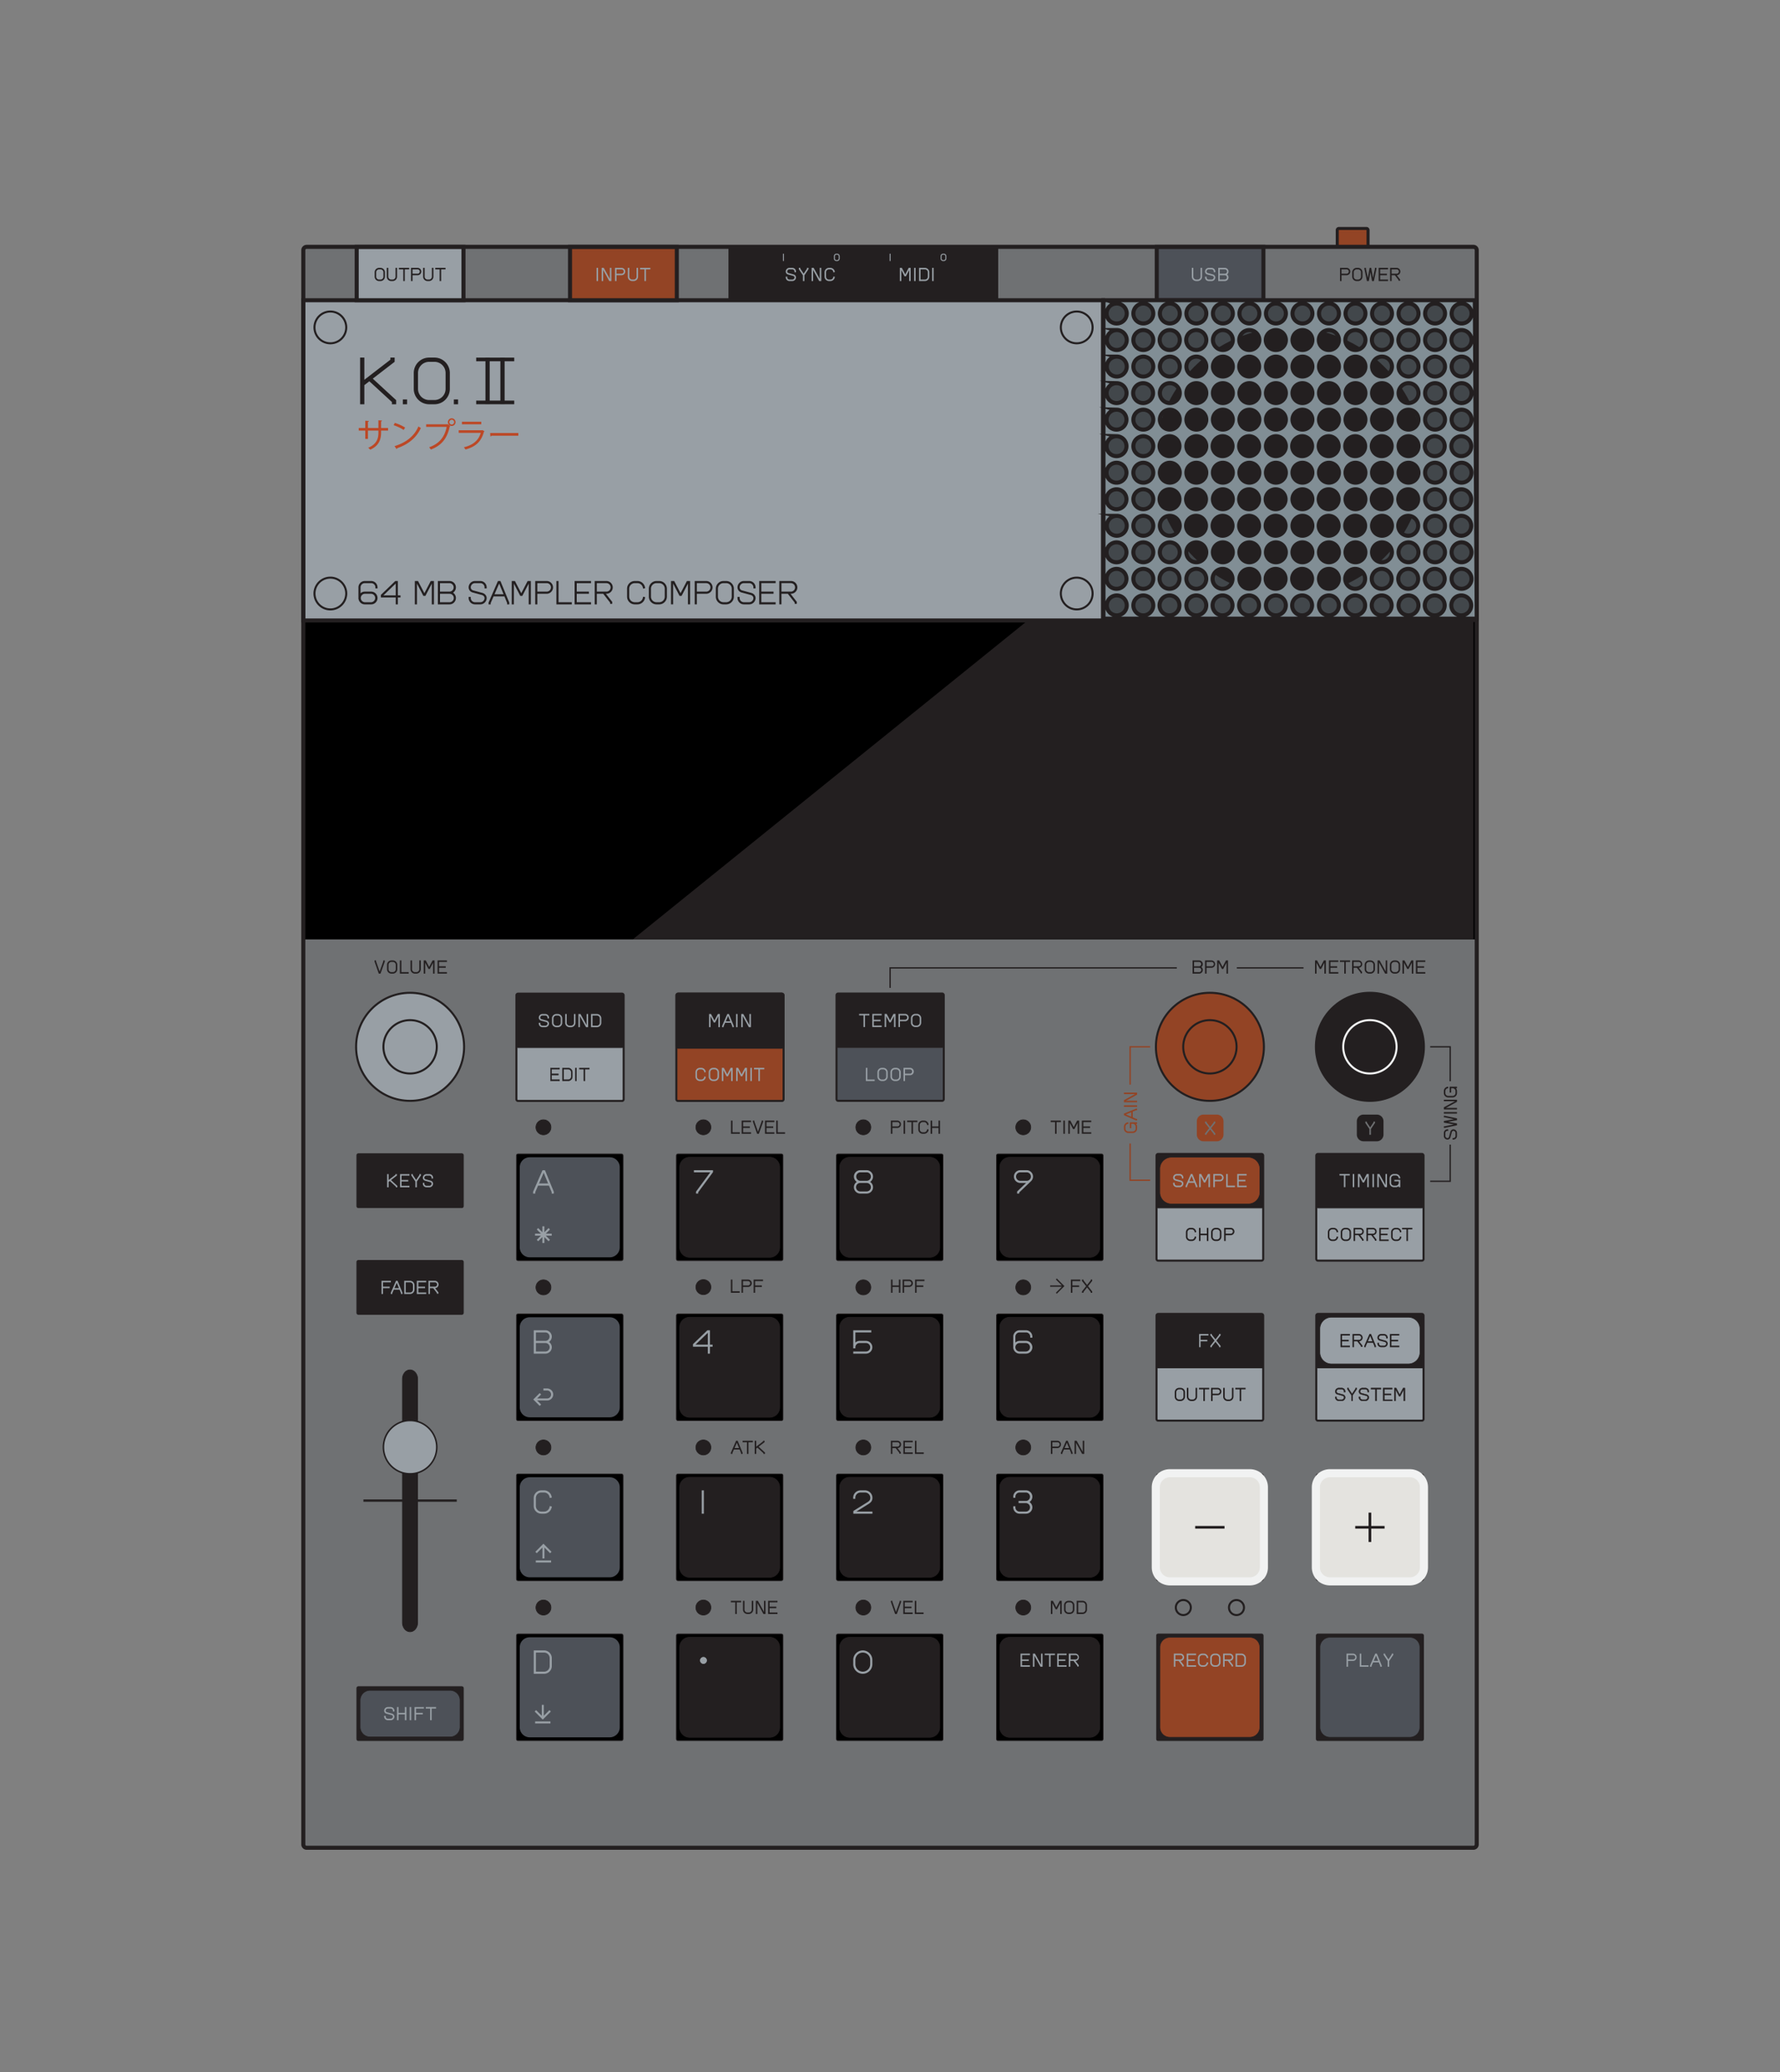 <svg width="440" height="512" fill="none" xmlns="http://www.w3.org/2000/svg"><rect width="100%" height="100%" fill="#808080" stroke="none"/><g clip-path="url(#clip0_1531_17238)"><path d="M194.815 326.354h-26.187v26.187h26.187v-26.187ZM234.094 326.354h-26.187v26.187h26.187v-26.187ZM273.373 326.354h-26.185v26.187h26.185v-26.187ZM194.815 365.634h-26.187v26.187h26.187v-26.187ZM234.094 365.634h-26.187v26.187h26.187v-26.187ZM273.373 365.634h-26.185v26.187h26.185v-26.187ZM234.094 404.915h-26.187v26.187h26.187v-26.187ZM273.373 404.915h-26.185v26.187h26.185v-26.187ZM194.815 287.075h-26.187v26.187h26.187v-26.187ZM234.094 287.075h-26.187v26.187h26.187v-26.187ZM273.373 287.075h-26.185v26.187h26.185v-26.187Z" fill="#000"/><path d="M171.87 329.411h19.639c.266 0 .482.216.482.482v19.64a.482.482 0 0 1-.482.482H171.87a.482.482 0 0 1-.482-.482v-19.64c0-.266.215-.482.482-.482ZM211.149 329.411h19.64c.266 0 .482.216.482.482v19.64a.482.482 0 0 1-.482.482h-19.64a.482.482 0 0 1-.482-.482v-19.64c0-.266.216-.482.482-.482ZM250.429 329.675h19.64c.266 0 .482.216.482.482v19.64a.482.482 0 0 1-.482.482h-19.64a.482.482 0 0 1-.482-.482v-19.64c0-.266.216-.482.482-.482ZM171.87 368.69h19.639c.266 0 .482.216.482.482v19.64a.482.482 0 0 1-.482.482H171.87a.482.482 0 0 1-.482-.482v-19.64c0-.266.215-.482.482-.482ZM211.406 368.69h19.64c.266 0 .482.216.482.482v19.64a.482.482 0 0 1-.482.482h-19.64a.482.482 0 0 1-.482-.482v-19.64c0-.266.216-.482.482-.482ZM250.429 368.69h19.64c.266 0 .482.216.482.482v19.64a.482.482 0 0 1-.482.482h-19.64a.482.482 0 0 1-.482-.482v-19.64c0-.266.216-.482.482-.482ZM211.149 408.234h19.64c.266 0 .482.216.482.482v19.64a.482.482 0 0 1-.482.482h-19.64a.482.482 0 0 1-.482-.482v-19.64c0-.266.216-.482.482-.482ZM250.429 408.234h19.64c.266 0 .482.216.482.482v19.64a.482.482 0 0 1-.482.482h-19.64a.482.482 0 0 1-.482-.482v-19.64c0-.266.216-.482.482-.482ZM171.87 290.13h19.639c.266 0 .482.216.482.482v19.64a.482.482 0 0 1-.482.482H171.87a.482.482 0 0 1-.482-.482v-19.64c0-.266.215-.482.482-.482ZM211.149 290.13h19.64c.266 0 .482.216.482.482v19.64a.482.482 0 0 1-.482.482h-19.64a.482.482 0 0 1-.482-.482v-19.64c0-.266.216-.482.482-.482ZM250.429 290.13h19.64c.266 0 .482.216.482.482v19.64a.482.482 0 0 1-.482.482h-19.64a.482.482 0 0 1-.482-.482v-19.64c0-.266.216-.482.482-.482Z" fill="#231F20" stroke="#231F20" stroke-width="2.309"/><path d="M175.143 321.974a1.635 1.635 0 1 0 0-3.273 1.637 1.637 0 0 0 0 3.273ZM214.423 321.974a1.636 1.636 0 1 0 .001-3.273 1.636 1.636 0 0 0-.001 3.273ZM253.702 321.974a1.636 1.636 0 1 0 .001-3.273 1.636 1.636 0 0 0-.001 3.273ZM175.143 361.253a1.636 1.636 0 1 0 0-3.273 1.636 1.636 0 0 0 0 3.273ZM214.423 361.253a1.637 1.637 0 1 0 0-3.274 1.637 1.637 0 0 0 0 3.274ZM253.702 361.253a1.637 1.637 0 1 0 0-3.274 1.637 1.637 0 0 0 0 3.274ZM175.143 400.533a1.636 1.636 0 1 0 0-3.273 1.636 1.636 0 0 0 0 3.273ZM214.423 400.533a1.637 1.637 0 1 0 0-3.274 1.637 1.637 0 0 0 0 3.274ZM253.702 400.533a1.637 1.637 0 1 0 0-3.274 1.637 1.637 0 0 0 0 3.274ZM175.143 282.693a1.635 1.635 0 1 0 0-3.273 1.637 1.637 0 0 0 0 3.273ZM214.423 282.693a1.636 1.636 0 1 0 .001-3.273 1.636 1.636 0 0 0-.001 3.273ZM253.702 282.693a1.636 1.636 0 1 0 .001-3.273 1.636 1.636 0 0 0-.001 3.273Z" fill="#372424" stroke="#000" stroke-width=".577" stroke-miterlimit="10"/><path d="M184.052 282.142v.287h-2.077v-3.151h.286v2.864h1.791ZM184.878 279.564v1.146h1.647v.287h-1.647v1.146h1.933v.286h-2.22v-3.151h2.22v.286h-1.933ZM189.785 279.278l-.009.263-1.037 2.888h-.364l-1.026-2.937v-.214h.287v.19l.922 2.616.939-2.617v-.19l.288.001ZM190.611 279.564v1.146h1.647v.287l-1.647-.001v1.147h1.934v.286h-2.221v-3.151h2.221v.286h-1.934ZM195.16 282.142v.287h-2.077v-3.151h.286v2.864h1.791ZM265.701 318.579v1.146h1.648v.287h-1.648v1.433h-.286v-3.152h2.22v.287l-1.934-.001ZM270.564 318.558l-1.035 1.311 1.035 1.311v.265h-.286v-.166l-.931-1.179-.932 1.179v.166h-.286v-.265l1.035-1.311-1.035-1.311v-.265h.286v.166l.932 1.179.931-1.179v-.166h.286v.265ZM184.022 321.157v.287h-2.077v-3.151h.287v2.864h1.79ZM186.996 319.152a.86.86 0 0 1-.859.86h-1.29v1.432h-.286v-3.151h1.576a.86.86 0 0 1 .859.859Zm-.287 0a.573.573 0 0 0-.573-.572h-1.289v1.146h1.289a.574.574 0 0 0 .573-.574ZM187.822 318.579v1.146h1.647v.287h-1.647v1.433h-.287v-3.152h2.221v.287l-1.934-.001ZM223.66 280.137c0 .474-.386.86-.859.86h-1.29v1.432h-.286v-3.151h1.575a.86.86 0 0 1 .86.859Zm-.287 0a.574.574 0 0 0-.573-.573h-1.289v1.146h1.29a.573.573 0 0 0 .572-.573ZM224.347 282.429v-3.151h.286v3.151h-.286ZM227.65 279.278v.286h-1.074v2.865h-.287v-2.865h-1.074v-.286h2.435ZM230.115 281.401l.281.057-.029.14a1.041 1.041 0 0 1-1.018.831h-.357a1.04 1.04 0 0 1-1.039-1.038v-1.074a1.04 1.04 0 0 1 1.039-1.039h.357a1.042 1.042 0 0 1 1.018.831l.029.141-.281.056-.028-.14a.75.75 0 0 0-.738-.601h-.358a.752.752 0 0 0-.752.752v1.074c0 .414.337.752.752.752h.358a.754.754 0 0 0 .737-.601l.029-.141ZM233.208 279.278v3.151h-.287v-1.432h-1.647v1.432h-.287v-3.151h.287v1.432h1.647v-1.432h.287ZM223.477 318.293v3.151h-.287v-1.432h-1.647v1.432h-.286v-3.151h.286v1.432h1.647v-1.432h.287ZM226.54 319.152a.86.86 0 0 1-.859.86h-1.29v1.432h-.287v-3.151h1.576c.474 0 .86.386.86.859Zm-.287 0a.574.574 0 0 0-.573-.572h-1.289v1.146h1.289a.574.574 0 0 0 .573-.574ZM227.457 318.579v1.146h1.648v.287h-1.648v1.433h-.286v-3.152h2.22v.287l-1.934-.001ZM262.892 279.278v.286h-1.075v2.865h-.286v-2.865h-1.075v-.286h2.436ZM263.569 282.429v-3.151h.287v3.151h-.287ZM267.362 279.278v3.151h-.287v-2.805l-.866 1.66h-.273l-.866-1.66v2.805h-.287v-3.151h.43l.86 1.647.859-1.647h.43ZM268.391 279.564v1.146h1.647v.287h-1.647v1.146h1.935v.286h-2.222v-3.151h2.222v.286h-1.935ZM184.739 360.745v.243h-.287v-.186l-.364-.888h-1.469l-.387.889v.185h-.287v-.245l1.268-2.906h.333l1.193 2.908Zm-.769-1.118-.594-1.449-.632 1.449h1.226ZM187.262 357.837v.286h-1.075v2.865h-.286v-2.865h-1.075v-.286h2.436ZM190.236 360.988h-.287v-.151l-1.523-1.4-.339.261v1.29h-.286v-3.151h.286v1.499l1.76-1.356v-.144l.287.002-.001.284-1.476 1.138 1.579 1.45v.278ZM184.381 397.118v.286h-1.075v2.865h-.286v-2.865h-1.075v-.286h2.436ZM187.356 397.118v2.112a1.04 1.04 0 0 1-1.039 1.039h-.358a1.04 1.04 0 0 1-1.038-1.039v-2.112h.287v2.112c0 .415.337.753.751.753h.358a.754.754 0 0 0 .753-.753v-2.112h.286ZM190.369 397.118v3.151h-.444l-1.562-2.84v2.84h-.287v-3.151h.443l1.563 2.841v-2.841h.287ZM191.373 397.404v1.146h1.646v.287h-1.646v1.146h1.933v.286h-2.22v-3.151h2.22v.286h-1.933ZM223.66 397.118l-.009.263-1.037 2.888h-.363l-1.026-2.937v-.214h.286v.19l.922 2.616.94-2.617v-.19l.287.001ZM224.554 397.404v1.146h1.647v.287h-1.647v1.146h1.934v.286h-2.22v-3.151h2.22v.286h-1.934ZM229.171 399.982v.287h-2.077v-3.151h.286v2.864h1.791ZM263.083 397.118v3.151h-.286v-2.806l-.866 1.66h-.274l-.866-1.66v2.806h-.286v-3.151h.429l.86 1.647.86-1.647h.429ZM266.172 398.157v1.074c0 .572-.465 1.038-1.038 1.038h-.358a1.04 1.04 0 0 1-1.039-1.038v-1.074a1.04 1.04 0 0 1 1.039-1.039h.358a1.04 1.04 0 0 1 1.038 1.039Zm-.286 0a.754.754 0 0 0-.752-.753h-.358a.754.754 0 0 0-.752.753v1.074c0 .414.337.752.752.752h.358a.754.754 0 0 0 .752-.752v-1.074ZM269.282 398.157v1.074a1.04 1.04 0 0 1-1.039 1.038h-1.396v-3.151h1.396a1.04 1.04 0 0 1 1.039 1.039Zm-.287 0a.753.753 0 0 0-.752-.753h-1.109v2.579h1.109a.753.753 0 0 0 .752-.752v-1.074ZM222.736 359.556l.853 1.096v.265h-.286v-.166l-.93-1.195h-.861v1.432h-.286v-3.151h1.576a.86.86 0 0 1 0 1.719h-.066Zm-.223-.287h.289a.573.573 0 0 0-.001-1.146h-1.289v1.146h1.001ZM224.576 358.123v1.146h1.647v.287h-1.647v1.146h1.934v.286h-2.22v-3.151h2.22v.286h-1.934ZM229.216 360.702v.287h-2.077v-3.152h.287v2.865h1.79ZM262.941 358.696c0 .474-.386.86-.86.86h-1.289v1.432h-.287v-3.151h1.576c.474 0 .86.386.86.859Zm-.287 0a.574.574 0 0 0-.573-.573h-1.29v1.147h1.291a.574.574 0 0 0 .572-.574ZM265.757 360.746v.242h-.286v-.186l-.365-.888h-1.468l-.388.889v.185h-.286v-.244l1.267-2.907h.333l1.193 2.909Zm-.769-1.119-.594-1.449-.631 1.449h1.225ZM268.608 357.837v3.151h-.443l-1.563-2.84v2.84h-.287l.001-3.151h.443l1.562 2.841v-2.841h.287Z" fill="#000" stroke="#000" stroke-width=".082" stroke-miterlimit="10"/><path d="m261.916 317.981-.231.231 1.473 1.473h-2.879v.327h2.879l-1.473 1.473.231.232 1.868-1.868-1.868-1.868Z" fill="#231F20"/><path d="M173.872 296.895h-.521v-.476l3.487-4.731h-4.008v-.521h4.688v.476l-3.646 4.947v.305ZM216.797 295.333c0 .861-.701 1.562-1.563 1.562h-1.562a1.561 1.561 0 0 1-.861-2.864 1.561 1.561 0 0 1 .861-2.864h1.562a1.561 1.561 0 0 1 .861 2.864c.422.28.702.758.702 1.302Zm-.521 0c0-.575-.468-1.041-1.042-1.041h-1.562a1.042 1.042 0 1 0 0 2.082h1.562c.575 0 1.042-.467 1.042-1.041Zm-2.604-1.563h1.562a1.042 1.042 0 1 0 0-2.082h-1.562c-.575 0-1.042.467-1.042 1.041 0 .574.468 1.041 1.042 1.041ZM255.693 293.755l-.053.052c-.021.022-.042.04-.063.06l-2.886 2.768v.26h-.521v-.502l2.206-2.101h-1.425a1.564 1.564 0 0 1 0-3.125h1.563c.862 0 1.563.701 1.563 1.562 0 .392-.15.745-.39 1.02l.006.006Zm-.491-.25.071-.069c.174-.186.282-.432.282-.707 0-.574-.467-1.041-1.041-1.041h-1.562c-.575 0-1.042.467-1.042 1.041 0 .575.468 1.041 1.042 1.041h1.562c.265 0 .504-.102.688-.265ZM214.29 414.735a2.347 2.347 0 0 1-2.344-2.344v-1.041a2.347 2.347 0 0 1 2.344-2.344 2.347 2.347 0 0 1 2.344 2.344v1.041a2.346 2.346 0 0 1-2.344 2.344Zm0-5.208a1.825 1.825 0 0 0-1.823 1.823v1.041c0 1.005.818 1.823 1.823 1.823a1.825 1.825 0 0 0 1.823-1.823v-1.041a1.825 1.825 0 0 0-1.823-1.823Z" fill="#D1D3D4"/><path d="M253.406 410.112v1.145h1.646v.287h-1.646v1.146h1.934v.286h-2.221v-3.151h2.221v.287h-1.934ZM258.439 409.825v3.151h-.443l-1.562-2.84v2.84h-.287v-3.151h.443l1.563 2.841v-2.841h.286ZM261.478 409.825v.287h-1.074v2.864h-.287v-2.864h-1.074v-.287h2.435ZM262.395 410.112v1.145h1.647v.287h-1.647v1.146h1.934v.286h-2.221v-3.151h2.221v.287h-1.934ZM266.469 411.544l.852 1.096v.265h-.286v-.166l-.929-1.195h-.862v1.432h-.286v-3.151h1.576a.86.86 0 0 1 .001 1.719h-.066Zm-.141-.287.288.001a.574.574 0 0 0 0-1.146h-1.29v1.146h.609l.393-.001Z" fill="#D1D3D4" stroke="#D1D3D4" stroke-width=".082" stroke-miterlimit="10"/><path d="M176.768 336.175h-.521v-1.692h-3.645v-.632l3.541-3.405h.625v3.515h.651v.521h-.651v1.693Zm-3.53-2.213h3.009v-2.894l-3.009 2.894ZM216.634 334.613c0 .861-.701 1.562-1.563 1.562h-3.125v-.521h3.125a1.042 1.042 0 0 0 0-2.083h-1.562c-.575 0-1.042.468-1.042 1.042v.26h-.521v-4.427h4.428v.521h-3.907v2.489c.277-.249.64-.406 1.042-.406h1.562c.862 0 1.563.701 1.563 1.563ZM255.393 332.268v-.261c0-.573-.468-1.041-1.042-1.041h-1.562c-.575 0-1.041.468-1.041 1.041v1.448a1.55 1.55 0 0 1 1.041-.406h1.562a1.564 1.564 0 0 1 0 3.125h-1.562a1.562 1.562 0 0 1-1.537-1.301h-.025v-2.865c0-.862.7-1.563 1.562-1.563h1.562c.862 0 1.563.701 1.563 1.563v.26h-.521Zm-3.646 2.344c0 .574.468 1.041 1.042 1.041h1.562a1.042 1.042 0 0 0 0-2.082h-1.562c-.574 0-1.042.466-1.042 1.041ZM174.749 375.456v-5.73h.521v5.73h-.521ZM216.656 375.456h-4.688v-.666l3.175-1.986c.78-.452.992-.72.992-1.255 0-.718-.595-1.302-1.327-1.302h-1.017c-.751 0-1.339.572-1.339 1.302v.26h-.521v-.26c0-1.022.817-1.823 1.86-1.823h1.017c1.018 0 1.847.818 1.847 1.823 0 .825-.437 1.234-1.244 1.701l-2.691 1.684h3.935l.001.522ZM255.914 373.893c0 .862-.701 1.563-1.563 1.563h-1.562a1.564 1.564 0 0 1-1.562-1.563v-.26h.521v.26c0 .574.467 1.042 1.041 1.042h1.562c.575 0 1.042-.468 1.042-1.042 0-.574-.468-1.041-1.042-1.041h-1.823v-.522h1.823a1.042 1.042 0 1 0 0-2.082h-1.562c-.575 0-1.041.467-1.041 1.041v.26h-.521v-.26c0-.862.7-1.562 1.562-1.562h1.562a1.562 1.562 0 0 1 .861 2.865c.423.279.702.758.702 1.301Z" fill="#D1D3D4"/><path d="M194.815 404.915h-26.187v26.187h26.187v-26.187Z" fill="#000"/><path d="M171.87 408.234h19.639c.266 0 .482.216.482.482v19.64a.482.482 0 0 1-.482.482H171.87a.482.482 0 0 1-.482-.482v-19.64c0-.266.215-.482.482-.482Z" fill="#231F20" stroke="#231F20" stroke-width="2.309"/><path d="M175.173 412.28a.818.818 0 1 0 0-1.635.818.818 0 0 0 0 1.635Z" fill="#D1D3D4"/></g><rect x="120.15" y="276.277" width="46.319" height="162.338" rx="5" fill="#E5E5E5" stroke="#F15A22" stroke-width="2"/><path d="M155.513 326.347h-26.187v26.187h26.187v-26.187ZM155.513 365.627h-26.187v26.187h26.187v-26.187ZM155.513 404.907h-26.187v26.187h26.187v-26.187ZM155.513 287.067h-26.187v26.187h26.187v-26.187Z" fill="#000"/><path d="M152.239 327.984h-19.64c-.904 0-1.637.733-1.637 1.637v19.64c0 .903.733 1.636 1.637 1.636h19.64c.903 0 1.636-.733 1.636-1.636v-19.64c0-.904-.733-1.637-1.636-1.637ZM152.239 367.264h-19.64c-.904 0-1.637.733-1.637 1.636v19.64c0 .904.733 1.637 1.637 1.637h19.64c.903 0 1.636-.733 1.636-1.637V368.9c0-.903-.733-1.636-1.636-1.636ZM152.239 406.544h-19.64c-.904 0-1.637.733-1.637 1.637v19.639c0 .904.733 1.637 1.637 1.637h19.64c.903 0 1.636-.733 1.636-1.637v-19.639c0-.904-.733-1.637-1.636-1.637ZM152.239 288.704h-19.64c-.904 0-1.637.733-1.637 1.637v19.64c0 .904.733 1.637 1.637 1.637h19.64c.903 0 1.636-.733 1.636-1.637v-19.64c0-.904-.733-1.637-1.636-1.637Z" fill="#818E95"/><path d="M135.841 321.966a1.636 1.636 0 1 0 .001-3.273 1.636 1.636 0 0 0-.001 3.273ZM135.841 361.246a1.637 1.637 0 1 0 0-3.274 1.637 1.637 0 0 0 0 3.274ZM135.841 400.526a1.637 1.637 0 1 0 0-3.274 1.637 1.637 0 0 0 0 3.274Z" fill="#372424" stroke="#000" stroke-width=".577" stroke-miterlimit="10"/><path d="M135.841 282.686a1.636 1.636 0 1 0 .001-3.273 1.636 1.636 0 0 0-.001 3.273Z" fill="#963410" stroke="#000" stroke-width=".577" stroke-miterlimit="10"/><path d="M147.917 305.018v.954h-1.126v-.733l-1.43-3.489h-5.772l-1.522 3.494v.728h-1.127v-.963l4.98-11.421h1.309l4.688 11.43Zm-3.018-4.393-2.336-5.695-2.482 5.695h4.818ZM147.207 341.875a3.38 3.38 0 0 1-3.377 3.376h-6.192v-12.384h6.193a3.38 3.38 0 0 1 3.376 3.378 3.38 3.38 0 0 1-1.517 2.815 3.374 3.374 0 0 1 1.517 2.815Zm-8.443-3.379h5.07a2.252 2.252 0 0 0 2.247-2.251 2.253 2.253 0 0 0-2.25-2.251h-5.067v4.502Zm7.317 3.379a2.252 2.252 0 0 0-2.247-2.251h-.003l-5.067-.002v4.501l5.066.003a2.255 2.255 0 0 0 2.251-2.251ZM146.117 380.489l1.103.224-.112.552a4.092 4.092 0 0 1-3.998 3.266h-1.408a4.086 4.086 0 0 1-4.081-4.082v-4.22a4.086 4.086 0 0 1 4.081-4.082h1.408a4.09 4.09 0 0 1 3.998 3.265l.113.553-1.104.223-.112-.552a2.94 2.94 0 0 0-.729-1.417 2.966 2.966 0 0 0-2.166-.945h-1.408a2.959 2.959 0 0 0-2.954 2.955v4.22a2.959 2.959 0 0 0 2.954 2.956h1.408a2.96 2.96 0 0 0 2.895-2.363l.112-.553ZM147.207 415.508v4.22a4.086 4.086 0 0 1-4.081 4.082h-5.488v-12.384h5.488a4.087 4.087 0 0 1 4.081 4.082Zm-1.126 0a2.958 2.958 0 0 0-2.955-2.954h-4.362v10.131h4.362a2.959 2.959 0 0 0 2.955-2.957v-4.22Z" fill="#F1F2F2" stroke="#F1F2F2" stroke-width=".327" stroke-miterlimit="10"/><path d="M364.212 60.99H75.8a.824.824 0 0 0-.823.823v393.938c0 .455.368.824.823.824h288.412a.824.824 0 0 0 .824-.824V61.813a.824.824 0 0 0-.824-.824Z" fill="#6F7173"/><path d="M75.143 232.128H364.87v-78.832H75.143v78.832Z" fill="#000"/><path d="M156.436 232.106h207.788v-78.832h-110.12l-97.668 78.832Z" fill="#231F20" style="mix-blend-mode:screen"/><path d="M286.292 324.669h25.545c.228 0 .412.185.412.413v25.545a.411.411 0 0 1-.411.411h-25.546a.411.411 0 0 1-.412-.411v-25.545c0-.228.185-.413.412-.413Z" fill="#CACDCB" stroke="#231F20" stroke-width=".165" stroke-miterlimit="10"/><path d="M311.837 324.669h-25.545a.412.412 0 0 0-.412.412v12.361c0 .227.184.412.412.412h25.545a.412.412 0 0 0 .412-.412v-12.361a.412.412 0 0 0-.412-.412Z" fill="#231F20" stroke="#231F20" stroke-width=".165" stroke-miterlimit="10"/><path d="M272.652 74.188H74.976v79.128h197.676V74.187Z" fill="#989FA5" stroke="#231F20" stroke-miterlimit="10"/><path d="M81.662 84.827a3.924 3.924 0 1 0 0-7.849 3.924 3.924 0 0 0 0 7.849ZM81.662 150.583a3.924 3.924 0 1 0 0-7.849 3.924 3.924 0 0 0 0 7.849ZM266.157 84.827a3.924 3.924 0 1 0 0-7.849 3.924 3.924 0 0 0 0 7.849ZM266.157 150.583a3.924 3.924 0 1 0 0-7.848 3.924 3.924 0 0 0 0 7.848Z" stroke="#231F20" stroke-width=".5" stroke-miterlimit="10"/><path d="M114.569 60.99H88.174v13.197h26.395V60.99Z" fill="#989FA5" stroke="#231F20" stroke-miterlimit="10"/><path d="M167.302 60.99h-26.396v13.197h26.396V60.99Z" fill="#934425" stroke="#231F20" stroke-miterlimit="10"/><path d="M246.373 60.99h-65.931v13.197h65.931V60.99Z" fill="#231F20" stroke="#231F20" stroke-width=".749" stroke-miterlimit="10"/><path d="M312.303 60.99h-26.366v13.198h26.366V60.99Z" fill="#4D5158" stroke="#231F20" stroke-miterlimit="10"/><path d="M365.037 74.188h-92.268v79.128h92.268V74.187Z" fill="#818E95" stroke="#231F20" stroke-width=".749" stroke-miterlimit="10"/><path d="M278.525 77.494a2.472 2.472 0 1 1-4.945 0 2.472 2.472 0 0 1 4.945 0ZM285.117 77.495a2.472 2.472 0 1 1-4.945 0 2.472 2.472 0 0 1 4.945 0ZM291.71 77.494a2.472 2.472 0 1 1-4.945 0 2.472 2.472 0 0 1 4.945 0ZM298.302 77.494a2.472 2.472 0 1 1-4.945 0 2.472 2.472 0 0 1 4.945 0ZM304.894 77.494a2.472 2.472 0 1 1-4.945 0 2.472 2.472 0 0 1 4.945 0ZM311.486 77.494a2.472 2.472 0 1 1-4.945 0 2.472 2.472 0 0 1 4.945 0ZM318.078 77.495a2.472 2.472 0 1 1-4.945 0 2.472 2.472 0 0 1 4.945 0ZM324.671 77.494a2.472 2.472 0 1 1-4.945 0 2.472 2.472 0 0 1 4.945 0ZM331.263 77.494a2.473 2.473 0 1 1-4.945 0 2.473 2.473 0 0 1 4.945 0ZM337.855 77.494a2.472 2.472 0 1 1-4.945 0 2.472 2.472 0 0 1 4.945 0ZM344.447 77.494a2.472 2.472 0 1 1-4.945 0 2.472 2.472 0 0 1 4.945 0ZM351.04 77.494a2.472 2.472 0 1 1-4.945 0 2.472 2.472 0 0 1 4.945 0ZM357.632 77.494a2.472 2.472 0 1 1-4.945 0 2.472 2.472 0 0 1 4.945 0ZM364.225 77.494a2.473 2.473 0 1 1-4.946-.002 2.473 2.473 0 0 1 4.946.002ZM278.525 84.087a2.472 2.472 0 1 1-4.945 0 2.472 2.472 0 0 1 4.945 0ZM285.117 84.087a2.472 2.472 0 1 1-4.945 0 2.472 2.472 0 0 1 4.945 0ZM291.71 84.087a2.472 2.472 0 1 1-4.945 0 2.472 2.472 0 0 1 4.945 0ZM298.302 84.086a2.472 2.472 0 1 1-4.945 0 2.472 2.472 0 0 1 4.945 0ZM304.894 84.087a2.472 2.472 0 1 1-4.945 0 2.472 2.472 0 0 1 4.945 0ZM311.486 84.087a2.472 2.472 0 1 1-4.945 0 2.472 2.472 0 0 1 4.945 0ZM318.078 84.086a2.472 2.472 0 1 1-4.945 0 2.472 2.472 0 0 1 4.945 0ZM324.671 84.086a2.472 2.472 0 1 1-4.945 0 2.472 2.472 0 0 1 4.945 0ZM331.263 84.086a2.473 2.473 0 1 1-4.945 0 2.473 2.473 0 0 1 4.945 0ZM337.855 84.086a2.472 2.472 0 1 1-4.945 0 2.472 2.472 0 0 1 4.945 0ZM344.447 84.086a2.472 2.472 0 1 1-4.945 0 2.472 2.472 0 0 1 4.945 0ZM351.04 84.086a2.472 2.472 0 1 1-4.945 0 2.472 2.472 0 0 1 4.945 0ZM357.632 84.086a2.472 2.472 0 1 1-4.945 0 2.472 2.472 0 0 1 4.945 0ZM364.225 84.086a2.473 2.473 0 1 1-4.946-.002 2.473 2.473 0 0 1 4.946.002ZM278.525 90.679a2.472 2.472 0 1 1-4.945 0 2.472 2.472 0 0 1 4.945 0ZM285.117 90.679a2.472 2.472 0 1 1-4.945 0 2.472 2.472 0 0 1 4.945 0ZM291.71 90.679a2.472 2.472 0 1 1-4.945 0 2.472 2.472 0 0 1 4.945 0ZM298.302 90.679a2.472 2.472 0 1 1-4.945 0 2.472 2.472 0 0 1 4.945 0ZM304.894 90.679a2.472 2.472 0 1 1-4.945 0 2.472 2.472 0 0 1 4.945 0ZM311.486 90.679a2.472 2.472 0 1 1-4.945 0 2.472 2.472 0 0 1 4.945 0ZM318.078 90.679a2.472 2.472 0 1 1-4.945 0 2.472 2.472 0 0 1 4.945 0ZM324.671 90.679a2.472 2.472 0 1 1-4.945 0 2.472 2.472 0 0 1 4.945 0ZM331.263 90.679a2.473 2.473 0 1 1-4.945-.001 2.473 2.473 0 0 1 4.945 0ZM337.855 90.679a2.472 2.472 0 1 1-4.945 0 2.472 2.472 0 0 1 4.945 0ZM344.447 90.679a2.472 2.472 0 1 1-4.945 0 2.472 2.472 0 0 1 4.945 0ZM351.04 90.679a2.472 2.472 0 1 1-4.945 0 2.472 2.472 0 0 1 4.945 0ZM357.633 90.679a2.472 2.472 0 1 1-4.945 0 2.472 2.472 0 0 1 4.945 0ZM364.225 90.679a2.473 2.473 0 1 1-4.946-.002 2.473 2.473 0 0 1 4.946.002ZM278.525 97.27a2.472 2.472 0 1 1-4.945 0 2.472 2.472 0 0 1 4.945 0ZM285.117 97.27a2.472 2.472 0 1 1-4.945 0 2.472 2.472 0 0 1 4.945 0ZM291.71 97.27a2.472 2.472 0 1 1-4.945 0 2.472 2.472 0 0 1 4.945 0ZM298.302 97.27a2.472 2.472 0 1 1-4.945 0 2.472 2.472 0 0 1 4.945 0ZM304.894 97.27a2.472 2.472 0 1 1-4.945 0 2.472 2.472 0 0 1 4.945 0ZM311.486 97.27a2.472 2.472 0 1 1-4.945 0 2.472 2.472 0 0 1 4.945 0ZM318.078 97.27a2.472 2.472 0 1 1-4.945 0 2.472 2.472 0 0 1 4.945 0ZM324.671 97.27a2.472 2.472 0 1 1-4.945 0 2.472 2.472 0 0 1 4.945 0ZM331.263 97.27a2.473 2.473 0 1 1-4.945 0 2.473 2.473 0 0 1 4.945 0ZM337.855 97.27a2.472 2.472 0 1 1-4.945 0 2.472 2.472 0 0 1 4.945 0ZM344.447 97.27a2.472 2.472 0 1 1-4.945 0 2.472 2.472 0 0 1 4.945 0ZM351.04 97.27a2.472 2.472 0 1 1-4.945 0 2.472 2.472 0 0 1 4.945 0ZM357.632 97.27a2.472 2.472 0 1 1-4.945 0 2.472 2.472 0 0 1 4.945 0ZM364.225 97.27a2.473 2.473 0 1 1-4.946-.001 2.473 2.473 0 0 1 4.946.002ZM278.525 103.863a2.472 2.472 0 1 1-4.945 0 2.472 2.472 0 0 1 4.945 0ZM285.117 103.863a2.472 2.472 0 1 1-4.945 0 2.472 2.472 0 0 1 4.945 0ZM291.71 103.863a2.472 2.472 0 1 1-4.945 0 2.472 2.472 0 0 1 4.945 0ZM298.302 103.863a2.472 2.472 0 1 1-4.945 0 2.472 2.472 0 0 1 4.945 0ZM304.894 103.863a2.472 2.472 0 1 1-4.945 0 2.472 2.472 0 0 1 4.945 0ZM311.486 103.863a2.472 2.472 0 1 1-4.945 0 2.472 2.472 0 0 1 4.945 0ZM318.078 103.863a2.472 2.472 0 1 1-4.945 0 2.472 2.472 0 0 1 4.945 0ZM324.671 103.863a2.472 2.472 0 1 1-4.945 0 2.472 2.472 0 0 1 4.945 0ZM331.263 103.863a2.473 2.473 0 1 1-4.945-.001 2.473 2.473 0 0 1 4.945.001ZM337.855 103.863a2.472 2.472 0 1 1-4.945 0 2.472 2.472 0 0 1 4.945 0ZM344.447 103.863a2.472 2.472 0 1 1-4.945 0 2.472 2.472 0 0 1 4.945 0ZM351.04 103.863a2.472 2.472 0 1 1-4.945 0 2.472 2.472 0 0 1 4.945 0ZM357.632 103.863a2.472 2.472 0 1 1-4.945 0 2.472 2.472 0 0 1 4.945 0ZM364.225 103.863a2.473 2.473 0 1 1-4.946-.002 2.473 2.473 0 0 1 4.946.002ZM278.525 110.456a2.472 2.472 0 1 1-4.945 0 2.472 2.472 0 0 1 4.945 0ZM285.117 110.456a2.472 2.472 0 1 1-4.945 0 2.472 2.472 0 0 1 4.945 0ZM291.71 110.456a2.472 2.472 0 1 1-4.945 0 2.472 2.472 0 0 1 4.945 0ZM298.302 110.456a2.472 2.472 0 1 1-4.945 0 2.472 2.472 0 0 1 4.945 0ZM304.894 110.456a2.472 2.472 0 1 1-4.945 0 2.472 2.472 0 0 1 4.945 0ZM311.486 110.456a2.472 2.472 0 1 1-4.945 0 2.472 2.472 0 0 1 4.945 0ZM318.079 110.456a2.472 2.472 0 1 1-4.945 0 2.472 2.472 0 0 1 4.945 0ZM324.671 110.456a2.472 2.472 0 1 1-4.945 0 2.472 2.472 0 0 1 4.945 0ZM331.263 110.456a2.473 2.473 0 1 1-4.945-.001 2.473 2.473 0 0 1 4.945.001ZM337.855 110.456a2.472 2.472 0 1 1-4.945 0 2.472 2.472 0 0 1 4.945 0ZM344.447 110.456a2.472 2.472 0 1 1-4.945 0 2.472 2.472 0 0 1 4.945 0ZM351.04 110.456a2.472 2.472 0 1 1-4.945 0 2.472 2.472 0 0 1 4.945 0ZM357.632 110.456a2.472 2.472 0 1 1-4.945 0 2.472 2.472 0 0 1 4.945 0ZM364.225 110.456a2.473 2.473 0 1 1-4.946-.002 2.473 2.473 0 0 1 4.946.002ZM278.525 117.048a2.472 2.472 0 1 1-4.945 0 2.472 2.472 0 0 1 4.945 0ZM285.117 117.048a2.472 2.472 0 1 1-4.945 0 2.472 2.472 0 0 1 4.945 0ZM291.71 117.048a2.472 2.472 0 1 1-4.945 0 2.472 2.472 0 0 1 4.945 0ZM298.302 117.048a2.472 2.472 0 1 1-4.945 0 2.472 2.472 0 0 1 4.945 0ZM304.894 117.048a2.472 2.472 0 1 1-4.945 0 2.472 2.472 0 0 1 4.945 0ZM311.486 117.048a2.472 2.472 0 1 1-4.945 0 2.472 2.472 0 0 1 4.945 0ZM318.078 117.048a2.472 2.472 0 1 1-4.945 0 2.472 2.472 0 0 1 4.945 0ZM324.671 117.048a2.472 2.472 0 1 1-4.945 0 2.472 2.472 0 0 1 4.945 0ZM331.263 117.048a2.473 2.473 0 1 1-4.945-.001 2.473 2.473 0 0 1 4.945.001ZM337.855 117.048a2.472 2.472 0 1 1-4.945 0 2.472 2.472 0 0 1 4.945 0ZM344.447 117.048a2.472 2.472 0 1 1-4.945 0 2.472 2.472 0 0 1 4.945 0ZM351.04 117.048a2.472 2.472 0 1 1-4.945 0 2.472 2.472 0 0 1 4.945 0ZM357.632 117.048a2.472 2.472 0 1 1-4.945 0 2.472 2.472 0 0 1 4.945 0ZM364.225 117.048a2.473 2.473 0 1 1-4.946-.002 2.473 2.473 0 0 1 4.946.002ZM278.525 123.64a2.472 2.472 0 1 1-4.945 0 2.472 2.472 0 0 1 4.945 0ZM285.117 123.64a2.472 2.472 0 1 1-4.945 0 2.472 2.472 0 0 1 4.945 0ZM291.71 123.64a2.472 2.472 0 1 1-4.945 0 2.472 2.472 0 0 1 4.945 0ZM298.302 123.64a2.472 2.472 0 1 1-4.945 0 2.472 2.472 0 0 1 4.945 0ZM304.894 123.64a2.472 2.472 0 1 1-4.945 0 2.472 2.472 0 0 1 4.945 0ZM311.486 123.64a2.472 2.472 0 1 1-4.945 0 2.472 2.472 0 0 1 4.945 0ZM318.078 123.64a2.472 2.472 0 1 1-4.945 0 2.472 2.472 0 0 1 4.945 0ZM324.671 123.64a2.472 2.472 0 1 1-4.945 0 2.472 2.472 0 0 1 4.945 0ZM331.263 123.64a2.473 2.473 0 1 1-4.945-.001 2.473 2.473 0 0 1 4.945.001ZM337.855 123.641a2.472 2.472 0 1 1-4.945 0 2.472 2.472 0 0 1 4.945 0ZM344.447 123.64a2.472 2.472 0 1 1-4.945 0 2.472 2.472 0 0 1 4.945 0ZM351.04 123.64a2.472 2.472 0 1 1-4.945 0 2.472 2.472 0 0 1 4.945 0ZM357.632 123.64a2.472 2.472 0 1 1-4.945 0 2.472 2.472 0 0 1 4.945 0ZM364.225 123.64a2.473 2.473 0 1 1-4.946-.002 2.473 2.473 0 0 1 4.946.002ZM278.525 130.232a2.472 2.472 0 1 1-4.943 0 2.472 2.472 0 0 1 4.943 0ZM285.117 130.232a2.472 2.472 0 1 1-4.943 0 2.472 2.472 0 0 1 4.943 0ZM291.71 130.232a2.472 2.472 0 1 1-4.943 0 2.472 2.472 0 0 1 4.943 0ZM298.302 130.232a2.472 2.472 0 1 1-4.943 0 2.472 2.472 0 0 1 4.943 0ZM304.894 130.232a2.472 2.472 0 1 1-4.943 0 2.472 2.472 0 0 1 4.943 0ZM311.486 130.232a2.472 2.472 0 1 1-4.943 0 2.472 2.472 0 0 1 4.943 0ZM318.078 130.232a2.472 2.472 0 1 1-4.943 0 2.472 2.472 0 0 1 4.943 0ZM324.671 130.232a2.472 2.472 0 1 1-4.943 0 2.472 2.472 0 0 1 4.943 0ZM331.263 130.232a2.472 2.472 0 1 1-4.944 0 2.472 2.472 0 0 1 4.944 0ZM337.855 130.232a2.472 2.472 0 1 1-4.943 0 2.472 2.472 0 0 1 4.943 0ZM344.447 130.232a2.472 2.472 0 1 1-4.943 0 2.472 2.472 0 0 1 4.943 0ZM351.04 130.232a2.472 2.472 0 1 1-4.943 0 2.472 2.472 0 0 1 4.943 0ZM357.632 130.232a2.472 2.472 0 1 1-4.943 0 2.472 2.472 0 0 1 4.943 0ZM364.225 130.232a2.473 2.473 0 1 1-4.945-.001 2.473 2.473 0 0 1 4.945.001ZM278.525 136.825a2.472 2.472 0 1 1-4.945 0 2.472 2.472 0 0 1 4.945 0ZM285.117 136.825a2.472 2.472 0 1 1-4.945 0 2.472 2.472 0 0 1 4.945 0ZM291.71 136.825a2.472 2.472 0 1 1-4.945 0 2.472 2.472 0 0 1 4.945 0ZM298.302 136.825a2.472 2.472 0 1 1-4.945 0 2.472 2.472 0 0 1 4.945 0ZM304.894 136.825a2.472 2.472 0 1 1-4.945 0 2.472 2.472 0 0 1 4.945 0ZM311.486 136.825a2.472 2.472 0 1 1-4.945 0 2.472 2.472 0 0 1 4.945 0ZM318.078 136.825a2.472 2.472 0 1 1-4.945 0 2.472 2.472 0 0 1 4.945 0ZM324.671 136.825a2.472 2.472 0 1 1-4.945 0 2.472 2.472 0 0 1 4.945 0ZM331.263 136.825a2.473 2.473 0 1 1-4.945-.001 2.473 2.473 0 0 1 4.945.001ZM337.855 136.825a2.472 2.472 0 1 1-4.945 0 2.472 2.472 0 0 1 4.945 0ZM344.447 136.825a2.472 2.472 0 1 1-4.945 0 2.472 2.472 0 0 1 4.945 0ZM351.04 136.825a2.472 2.472 0 1 1-4.945 0 2.472 2.472 0 0 1 4.945 0ZM357.632 136.825a2.472 2.472 0 1 1-4.945 0 2.472 2.472 0 0 1 4.945 0ZM364.225 136.825a2.473 2.473 0 1 1-4.946-.002 2.473 2.473 0 0 1 4.946.002ZM278.525 143.417a2.472 2.472 0 1 1-4.945 0 2.472 2.472 0 0 1 4.945 0ZM285.117 143.417a2.472 2.472 0 1 1-4.945 0 2.472 2.472 0 0 1 4.945 0ZM291.71 143.417a2.472 2.472 0 1 1-4.945 0 2.472 2.472 0 0 1 4.945 0ZM298.302 143.417a2.472 2.472 0 1 1-4.945 0 2.472 2.472 0 0 1 4.945 0ZM304.894 143.417a2.472 2.472 0 1 1-4.945 0 2.472 2.472 0 0 1 4.945 0ZM311.486 143.417a2.472 2.472 0 1 1-4.945 0 2.472 2.472 0 0 1 4.945 0ZM318.078 143.417a2.472 2.472 0 1 1-4.945 0 2.472 2.472 0 0 1 4.945 0ZM324.671 143.417a2.472 2.472 0 1 1-4.945 0 2.472 2.472 0 0 1 4.945 0ZM331.263 143.417a2.473 2.473 0 1 1-4.945-.001 2.473 2.473 0 0 1 4.945.001ZM337.855 143.417a2.472 2.472 0 1 1-4.945 0 2.472 2.472 0 0 1 4.945 0ZM344.447 143.417a2.472 2.472 0 1 1-4.945 0 2.472 2.472 0 0 1 4.945 0ZM351.04 143.417a2.472 2.472 0 1 1-4.945 0 2.472 2.472 0 0 1 4.945 0ZM357.632 143.417a2.472 2.472 0 1 1-4.945 0 2.472 2.472 0 0 1 4.945 0ZM364.225 143.417a2.473 2.473 0 1 1-4.946-.002 2.473 2.473 0 0 1 4.946.002ZM278.525 150.009a2.472 2.472 0 1 1-4.945 0 2.472 2.472 0 0 1 4.945 0ZM285.117 150.009a2.472 2.472 0 1 1-4.945 0 2.472 2.472 0 0 1 4.945 0ZM291.71 150.009a2.472 2.472 0 1 1-4.945 0 2.472 2.472 0 0 1 4.945 0ZM298.302 150.009a2.472 2.472 0 1 1-4.945 0 2.472 2.472 0 0 1 4.945 0ZM304.894 150.009a2.472 2.472 0 1 1-4.945 0 2.472 2.472 0 0 1 4.945 0ZM311.486 150.009a2.472 2.472 0 1 1-4.945 0 2.472 2.472 0 0 1 4.945 0ZM318.078 150.009a2.472 2.472 0 1 1-4.945 0 2.472 2.472 0 0 1 4.945 0ZM324.671 150.009a2.472 2.472 0 1 1-4.945 0 2.472 2.472 0 0 1 4.945 0ZM331.263 150.009a2.473 2.473 0 1 1-4.945-.001 2.473 2.473 0 0 1 4.945.001ZM337.855 150.009a2.472 2.472 0 1 1-4.945 0 2.472 2.472 0 0 1 4.945 0ZM344.447 150.009a2.472 2.472 0 1 1-4.945 0 2.472 2.472 0 0 1 4.945 0ZM351.04 150.009a2.472 2.472 0 1 1-4.945 0 2.472 2.472 0 0 1 4.945 0ZM357.632 150.009a2.472 2.472 0 1 1-4.945 0 2.472 2.472 0 0 1 4.945 0ZM364.225 150.009a2.473 2.473 0 1 1-4.946-.002 2.473 2.473 0 0 1 4.946.002Z" fill="#231F20"/><path d="M153.75 272.039h-25.688a.413.413 0 0 1-.412-.413v-25.687c0-.228.185-.412.412-.412h25.688c.227 0 .412.184.412.412v25.687a.413.413 0 0 1-.412.413Z" fill="#989FA5" stroke="#231F20" stroke-width=".5" stroke-miterlimit="10"/><path d="M193.143 311.502h-25.545a.411.411 0 0 1-.412-.412v-25.545c0-.227.184-.412.412-.412h25.545c.227 0 .412.185.412.412v25.545a.412.412 0 0 1-.412.412ZM232.706 311.502h-25.545a.412.412 0 0 1-.412-.412v-25.545c0-.227.185-.412.412-.412h25.545c.228 0 .412.185.412.412v25.545a.411.411 0 0 1-.412.412ZM272.272 311.502h-25.545a.412.412 0 0 1-.413-.412v-25.545c0-.227.185-.412.413-.412h25.545c.227 0 .412.185.412.412v25.545a.412.412 0 0 1-.412.412Z" fill="#000" stroke="#231F20" stroke-width=".165" stroke-miterlimit="10"/><path d="M311.837 311.502h-25.545a.412.412 0 0 1-.412-.412v-25.545c0-.227.185-.412.412-.412h25.545c.227 0 .412.185.412.412v25.545a.412.412 0 0 1-.412.412ZM351.473 311.502h-25.688a.411.411 0 0 1-.412-.412v-25.545c0-.227.184-.412.412-.412h25.688c.227 0 .412.185.412.412v25.545a.412.412 0 0 1-.412.412Z" fill="#989FA5" stroke="#231F20" stroke-width=".5" stroke-miterlimit="10"/><path d="M193.143 351.038h-25.545a.411.411 0 0 1-.412-.412v-25.545c0-.227.184-.412.412-.412h25.545c.227 0 .412.185.412.412v25.545a.412.412 0 0 1-.412.412ZM232.707 351.038h-25.545a.412.412 0 0 1-.412-.412v-25.545c0-.227.185-.412.412-.412h25.545c.228 0 .412.185.412.412v25.545a.411.411 0 0 1-.412.412ZM272.272 351.038h-25.545a.412.412 0 0 1-.413-.412v-25.545c0-.227.185-.412.413-.412h25.545c.227 0 .412.185.412.412v25.545a.412.412 0 0 1-.412.412Z" fill="#000" stroke="#231F20" stroke-width=".165" stroke-miterlimit="10"/><path d="M311.837 351.038h-25.545a.412.412 0 0 1-.412-.412v-25.545c0-.227.185-.412.412-.412h25.545c.227 0 .412.185.412.412v25.545a.412.412 0 0 1-.412.412ZM351.474 351.038h-25.688a.411.411 0 0 1-.412-.412v-25.545c0-.227.184-.412.412-.412h25.688c.227 0 .412.185.412.412v25.545a.412.412 0 0 1-.412.412Z" fill="#989FA5" stroke="#231F20" stroke-width=".5" stroke-miterlimit="10"/><path d="M193.144 390.574h-25.545a.411.411 0 0 1-.412-.412v-25.545c0-.228.184-.412.412-.412h25.545c.227 0 .412.184.412.412v25.545a.412.412 0 0 1-.412.412ZM232.707 390.574h-25.545a.412.412 0 0 1-.412-.412v-25.545c0-.228.185-.412.412-.412h25.545c.228 0 .412.184.412.412v25.545a.411.411 0 0 1-.412.412ZM272.272 390.574h-25.545a.412.412 0 0 1-.413-.412v-25.545c0-.228.185-.412.413-.412h25.545c.227 0 .412.184.412.412v25.545a.412.412 0 0 1-.412.412Z" fill="#000" stroke="#231F20" stroke-width=".165" stroke-miterlimit="10"/><path d="M311.837 390.574h-25.545a.412.412 0 0 1-.412-.412v-25.545c0-.228.185-.412.412-.412h25.545c.227 0 .412.184.412.412v25.545a.412.412 0 0 1-.412.412Z" stroke="#231F20" stroke-width=".165" stroke-miterlimit="10"/><path d="M193.143 430.11h-25.545a.412.412 0 0 1-.412-.413v-25.545c0-.227.184-.411.412-.411h25.545c.227 0 .412.184.412.411v25.545a.413.413 0 0 1-.412.413ZM232.707 430.11h-25.545a.413.413 0 0 1-.412-.413v-25.545c0-.227.185-.411.412-.411h25.545c.228 0 .412.184.412.411v25.545a.412.412 0 0 1-.412.413ZM272.272 430.11h-25.545a.413.413 0 0 1-.413-.413v-25.545c0-.227.185-.411.413-.411h25.545c.227 0 .412.184.412.411v25.545a.413.413 0 0 1-.412.413Z" fill="#000" stroke="#231F20" stroke-width=".165" stroke-miterlimit="10"/><path d="M311.837 430.11h-25.545a.412.412 0 0 1-.412-.412v-25.545c0-.228.185-.412.412-.412h25.545c.227 0 .412.184.412.412v25.545a.412.412 0 0 1-.412.412ZM351.474 430.11h-25.688a.412.412 0 0 1-.412-.413v-25.545c0-.227.184-.411.412-.411h25.688c.227 0 .412.184.412.411v25.545a.413.413 0 0 1-.412.413Z" fill="#231F20" stroke="#231F20" stroke-width=".165" stroke-miterlimit="10"/><path d="M193.286 272.039h-25.688a.412.412 0 0 1-.411-.413v-25.687c0-.228.184-.412.411-.412h25.688c.228 0 .412.184.412.412v25.687a.412.412 0 0 1-.412.413Z" fill="#934425" stroke="#231F20" stroke-width=".5" stroke-miterlimit="10"/><path d="M232.879 272.009h-25.688a.412.412 0 0 1-.412-.412V245.91c0-.228.185-.413.412-.413h25.688c.227 0 .412.185.412.413v25.687a.412.412 0 0 1-.412.412Z" fill="#4D5158" stroke="#231F20" stroke-width=".5" stroke-miterlimit="10"/><path d="M325.279 258.666c0 7.372 5.977 13.349 13.35 13.349 7.373 0 13.349-5.977 13.349-13.349 0-7.373-5.977-13.35-13.349-13.35s-13.35 5.977-13.35 13.35Z" fill="#231F20" stroke="#231F20" stroke-width=".5" stroke-miterlimit="10"/><path d="M285.728 258.666c0 7.373 5.976 13.35 13.349 13.35s13.349-5.977 13.349-13.35c0-7.373-5.977-13.35-13.349-13.35s-13.349 5.977-13.349 13.35Z" fill="#934425" stroke="#231F20" stroke-width=".5" stroke-miterlimit="10"/><path d="M88.022 258.666c0 7.373 5.976 13.35 13.349 13.35s13.349-5.977 13.349-13.35c0-7.373-5.977-13.349-13.349-13.349s-13.35 5.976-13.35 13.349Z" fill="#989FA5" stroke="#231F20" stroke-width=".5" stroke-miterlimit="10"/><path d="M114.144 298.422H88.599a.412.412 0 0 1-.413-.412v-12.525c0-.227.185-.412.413-.412h25.545c.227 0 .412.185.412.412v12.525a.412.412 0 0 1-.412.412ZM153.679 258.876h-25.545a.412.412 0 0 1-.412-.412v-12.525c0-.227.185-.412.412-.412h25.545c.227 0 .412.185.412.412v12.525a.412.412 0 0 1-.412.412Z" fill="#231F20" stroke="#231F20" stroke-width=".165" stroke-miterlimit="10"/><path d="M193.215 258.876H167.67a.412.412 0 0 1-.412-.412v-12.525c0-.227.185-.412.412-.412h25.545c.227 0 .412.185.412.412v12.525a.412.412 0 0 1-.412.412Z" fill="#231F20" stroke="#231F20" stroke-width=".5" stroke-miterlimit="10"/><path d="M232.808 258.847h-25.545a.412.412 0 0 1-.412-.413v-12.525c0-.227.184-.412.412-.412h25.545c.227 0 .412.185.412.412v12.525a.413.413 0 0 1-.412.413ZM311.837 298.483h-25.545a.412.412 0 0 1-.412-.412v-12.525c0-.228.185-.413.412-.413h25.545c.227 0 .412.185.412.413v12.525a.412.412 0 0 1-.412.412ZM311.837 338.019h-25.545a.412.412 0 0 1-.412-.412v-12.525c0-.228.185-.413.412-.413h25.545c.227 0 .412.185.412.413v12.525a.412.412 0 0 1-.412.412ZM351.403 298.483h-25.545a.412.412 0 0 1-.413-.412v-12.525c0-.228.185-.413.413-.413h25.545c.227 0 .412.185.412.413v12.525a.412.412 0 0 1-.412.412ZM351.403 338.019h-25.545a.412.412 0 0 1-.413-.412v-12.525c0-.228.185-.413.413-.413h25.545c.227 0 .412.185.412.413v12.525a.412.412 0 0 1-.412.412ZM114.144 324.789H88.599a.412.412 0 0 1-.413-.412v-12.525c0-.228.185-.413.413-.413h25.545c.227 0 .412.185.412.413v12.525a.412.412 0 0 1-.412.412ZM114.144 430.11H88.599a.413.413 0 0 1-.413-.413v-12.525c0-.227.185-.412.413-.412h25.545c.227 0 .412.185.412.412v12.525a.413.413 0 0 1-.412.413ZM101.357 403.198c-1.039 0-1.881-1.023-1.881-2.286v-60.13c0-1.262.842-2.285 1.881-2.285 1.039 0 1.882 1.023 1.882 2.285v60.13c0 1.263-.843 2.286-1.882 2.286ZM190.259 310.678h-19.777a2.472 2.472 0 0 1-2.472-2.472v-19.777a2.472 2.472 0 0 1 2.472-2.472h19.777a2.472 2.472 0 0 1 2.472 2.472v19.777a2.472 2.472 0 0 1-2.472 2.472ZM229.822 310.678h-19.777a2.472 2.472 0 0 1-2.472-2.472v-19.777a2.472 2.472 0 0 1 2.472-2.472h19.777a2.472 2.472 0 0 1 2.472 2.472v19.777a2.472 2.472 0 0 1-2.472 2.472ZM269.388 310.678h-19.777a2.472 2.472 0 0 1-2.472-2.472v-19.777a2.472 2.472 0 0 1 2.472-2.472h19.777a2.472 2.472 0 0 1 2.472 2.472v19.777a2.472 2.472 0 0 1-2.472 2.472ZM269.388 350.214h-19.777a2.472 2.472 0 0 1-2.472-2.472v-19.777a2.472 2.472 0 0 1 2.472-2.472h19.777a2.472 2.472 0 0 1 2.472 2.472v19.777a2.472 2.472 0 0 1-2.472 2.472ZM190.259 350.214h-19.777a2.472 2.472 0 0 1-2.472-2.472v-19.777a2.472 2.472 0 0 1 2.472-2.472h19.777a2.472 2.472 0 0 1 2.472 2.472v19.777a2.472 2.472 0 0 1-2.472 2.472ZM190.259 389.75h-19.777a2.472 2.472 0 0 1-2.472-2.472v-19.777a2.472 2.472 0 0 1 2.472-2.472h19.777a2.472 2.472 0 0 1 2.472 2.472v19.777a2.472 2.472 0 0 1-2.472 2.472ZM229.822 389.75h-19.777a2.472 2.472 0 0 1-2.472-2.472v-19.777a2.472 2.472 0 0 1 2.472-2.472h19.777a2.472 2.472 0 0 1 2.472 2.472v19.777a2.472 2.472 0 0 1-2.472 2.472ZM269.388 389.75h-19.777a2.472 2.472 0 0 1-2.472-2.472v-19.777a2.472 2.472 0 0 1 2.472-2.472h19.777a2.472 2.472 0 0 1 2.472 2.472v19.777a2.472 2.472 0 0 1-2.472 2.472ZM311.837 390.574h-25.545a.412.412 0 0 1-.412-.412v-25.545c0-.228.185-.412.412-.412h25.545c.227 0 .412.184.412.412v25.545a.412.412 0 0 1-.412.412Z" fill="#231F20" stroke="#231F20" stroke-width=".165" stroke-miterlimit="10"/><path d="M289.176 390.75h19.777a3.472 3.472 0 0 0 3.472-3.472v-19.777a3.472 3.472 0 0 0-3.472-3.472h-19.777a3.473 3.473 0 0 0-3.472 3.472v19.777a3.473 3.473 0 0 0 3.472 3.472Z" fill="#E4E3DF" stroke="#F1F2F2" stroke-width="2" stroke-miterlimit="10"/><path d="M302.69 377.06h-7.252v.66h7.252v-.66Z" fill="#231F20"/><path d="M351.474 390.574h-25.688a.411.411 0 0 1-.412-.412v-25.545c0-.228.184-.412.412-.412h25.688c.227 0 .412.184.412.412v25.545a.412.412 0 0 1-.412.412Z" fill="#231F20" stroke="#231F20" stroke-width=".165" stroke-miterlimit="10"/><path d="M328.741 390.75h19.777a3.473 3.473 0 0 0 3.472-3.472v-19.777a3.473 3.473 0 0 0-3.472-3.472h-19.777a3.472 3.472 0 0 0-3.472 3.472v19.777a3.472 3.472 0 0 0 3.472 3.472Z" fill="#E4E3DF" stroke="#F1F2F2" stroke-width="2" stroke-miterlimit="10"/><path d="M342.255 377.06h-3.296v-3.296h-.66v3.296h-3.296v.66h3.296v3.296h.66v-3.296h3.296v-.66Z" fill="#231F20"/><path d="M269.388 429.285h-19.777a2.472 2.472 0 0 1-2.472-2.472v-19.777a2.472 2.472 0 0 1 2.472-2.472h19.777a2.472 2.472 0 0 1 2.472 2.472v19.777a2.472 2.472 0 0 1-2.472 2.472ZM229.822 429.285h-19.777a2.472 2.472 0 0 1-2.472-2.472v-19.777a2.472 2.472 0 0 1 2.472-2.472h19.777a2.472 2.472 0 0 1 2.472 2.472v19.777a2.472 2.472 0 0 1-2.472 2.472ZM190.259 429.286h-19.777a2.472 2.472 0 0 1-2.472-2.472v-19.777a2.473 2.473 0 0 1 2.472-2.473h19.777a2.473 2.473 0 0 1 2.472 2.473v19.777a2.472 2.472 0 0 1-2.472 2.472Z" fill="#231F20" stroke="#231F20" stroke-width=".165" stroke-miterlimit="10"/><path d="M308.953 429.285h-19.777a2.472 2.472 0 0 1-2.472-2.472v-19.777a2.472 2.472 0 0 1 2.472-2.472h19.777a2.472 2.472 0 0 1 2.472 2.472v19.777a2.472 2.472 0 0 1-2.472 2.472Z" fill="#934425" stroke="#231F20" stroke-width=".165" stroke-miterlimit="10"/><path d="M348.518 429.285h-19.777a2.472 2.472 0 0 1-2.472-2.472v-19.777a2.472 2.472 0 0 1 2.472-2.472h19.777a2.472 2.472 0 0 1 2.472 2.472v19.777a2.472 2.472 0 0 1-2.472 2.472Z" fill="#4D5158" stroke="#231F20" stroke-width=".165" stroke-miterlimit="10"/><path d="M229.822 350.214h-19.777a2.472 2.472 0 0 1-2.472-2.472v-19.777a2.472 2.472 0 0 1 2.472-2.472h19.777a2.472 2.472 0 0 1 2.472 2.472v19.777a2.472 2.472 0 0 1-2.472 2.472ZM111.261 323.882H91.484a2.472 2.472 0 0 1-2.472-2.472v-6.592a2.473 2.473 0 0 1 2.472-2.473h19.777a2.473 2.473 0 0 1 2.472 2.473v6.592a2.472 2.472 0 0 1-2.472 2.472Z" fill="#231F20" stroke="#231F20" stroke-width=".165" stroke-miterlimit="10"/><path d="M111.261 429.203H91.484a2.472 2.472 0 0 1-2.472-2.472v-6.592a2.472 2.472 0 0 1 2.472-2.472h19.777a2.472 2.472 0 0 1 2.472 2.472v6.592a2.472 2.472 0 0 1-2.472 2.472Z" fill="#4D5158" stroke="#231F20" stroke-width=".165" stroke-miterlimit="10"/><path d="M111.261 297.516H91.484a2.472 2.472 0 0 1-2.472-2.472v-6.593a2.472 2.472 0 0 1 2.472-2.472h19.777a2.472 2.472 0 0 1 2.472 2.472v6.593a2.472 2.472 0 0 1-2.472 2.472Z" fill="#231F20" stroke="#231F20" stroke-width=".165" stroke-miterlimit="10"/><path d="M337.759 56.455h-6.792a.41.41 0 0 0-.411.41v4.124h7.615v-4.122a.412.412 0 0 0-.412-.412Z" fill="#934425" stroke="#231F20" stroke-width=".749" stroke-miterlimit="10"/><path d="M175.726 278.55a1.855 1.855 0 1 1-3.71-.001 1.855 1.855 0 0 1 3.71.001ZM215.262 278.55a1.855 1.855 0 1 1-3.71-.001 1.855 1.855 0 0 1 3.71.001ZM254.797 278.55a1.855 1.855 0 1 1-3.71-.001 1.855 1.855 0 0 1 3.71.001ZM175.727 318.107a1.855 1.855 0 0 1-3.708 0 1.855 1.855 0 1 1 3.708 0ZM215.262 318.107a1.855 1.855 0 1 1-3.71-.001 1.855 1.855 0 0 1 3.71.001ZM254.797 318.107a1.855 1.855 0 1 1-3.71-.001 1.855 1.855 0 0 1 3.71.001ZM175.726 357.663a1.855 1.855 0 1 1-3.71 0 1.855 1.855 0 0 1 3.71 0ZM215.262 357.663a1.855 1.855 0 1 1-3.71 0 1.855 1.855 0 0 1 3.71 0ZM254.797 357.663a1.855 1.855 0 1 1-3.71 0 1.855 1.855 0 0 1 3.71 0ZM175.727 397.22a1.855 1.855 0 1 1-3.71-.001 1.855 1.855 0 0 1 3.71.001ZM215.262 397.22a1.854 1.854 0 1 1-3.708 0 1.854 1.854 0 0 1 3.708 0ZM254.797 397.22a1.854 1.854 0 1 1-3.708 0 1.854 1.854 0 0 1 3.708 0Z" fill="#231F20" stroke="#231F20" stroke-width=".165" stroke-miterlimit="10"/><path d="M294.362 397.22a1.855 1.855 0 1 1-3.71-.002 1.855 1.855 0 0 1 3.71.002ZM307.501 397.22a1.854 1.854 0 1 1-3.708 0 1.854 1.854 0 0 1 3.708 0Z" stroke="#231F20" stroke-width=".5" stroke-miterlimit="10"/><path d="M101.372 265.258a6.592 6.592 0 1 0 0-13.184 6.592 6.592 0 0 0 0 13.184Z" fill="#989FA5" stroke="#231F20" stroke-width=".5" stroke-miterlimit="10"/><path d="M101.372 364.182a6.592 6.592 0 1 0 0-13.184 6.592 6.592 0 0 0 0 13.184Z" fill="#989FA5" stroke="#231F20" stroke-width=".374" stroke-miterlimit="10"/><path d="M299.077 265.258a6.592 6.592 0 1 0 0-13.184 6.592 6.592 0 0 0 0 13.184Z" fill="#934425" stroke="#231F20" stroke-width=".5" stroke-miterlimit="10"/><path d="M338.629 265.258a6.592 6.592 0 1 0 .001-13.185 6.592 6.592 0 0 0-.001 13.185Z" fill="#231F20" stroke="#F1F2F2" stroke-width=".5" stroke-miterlimit="10"/><path d="M150.407 257.968h-19a2.885 2.885 0 0 1-2.884-2.885v-5.801a2.884 2.884 0 0 1 2.884-2.884h19a2.884 2.884 0 0 1 2.884 2.884v5.801a2.884 2.884 0 0 1-2.884 2.885ZM189.942 257.968h-19a2.884 2.884 0 0 1-2.883-2.884v-5.801a2.884 2.884 0 0 1 2.883-2.885h19a2.884 2.884 0 0 1 2.884 2.885v5.801a2.884 2.884 0 0 1-2.884 2.884ZM229.535 257.939h-19a2.884 2.884 0 0 1-2.884-2.884v-5.801a2.885 2.885 0 0 1 2.884-2.885h19a2.885 2.885 0 0 1 2.884 2.885v5.801a2.884 2.884 0 0 1-2.884 2.884ZM348.129 297.504H329.13a2.884 2.884 0 0 1-2.884-2.884v-5.802a2.884 2.884 0 0 1 2.884-2.884h18.999a2.885 2.885 0 0 1 2.885 2.884v5.802a2.885 2.885 0 0 1-2.885 2.884Z" fill="#231F20" stroke="#231F20" stroke-width=".165" stroke-miterlimit="10"/><path d="M308.564 297.504h-19a2.884 2.884 0 0 1-2.883-2.884v-5.801a2.884 2.884 0 0 1 2.883-2.884h19a2.884 2.884 0 0 1 2.884 2.884v5.801a2.884 2.884 0 0 1-2.884 2.884Z" fill="#934425" stroke="#231F20" stroke-width=".165" stroke-miterlimit="10"/><path d="M308.564 337.04h-19a2.884 2.884 0 0 1-2.883-2.884v-5.802a2.884 2.884 0 0 1 2.883-2.884h19a2.884 2.884 0 0 1 2.884 2.884v5.802a2.884 2.884 0 0 1-2.884 2.884Z" fill="#231F20" stroke="#231F20" stroke-width=".165" stroke-miterlimit="10"/><path d="M348.129 337.04H329.13a2.884 2.884 0 0 1-2.884-2.884v-5.802a2.884 2.884 0 0 1 2.884-2.884h18.999a2.885 2.885 0 0 1 2.885 2.884v5.802a2.885 2.885 0 0 1-2.885 2.884Z" fill="#989FA5" stroke="#231F20" stroke-width=".165" stroke-miterlimit="10"/><path d="M364.212 60.99H75.8a.824.824 0 0 0-.823.823v393.938c0 .455.368.824.823.824h288.412a.824.824 0 0 0 .824-.824V61.813a.824.824 0 0 0-.824-.824Z" stroke="#231F20" stroke-miterlimit="10" stroke-linejoin="round"/><path d="M94.204 105.752h1.723v.643h-1.723v.527c0 2.033-.845 3.362-2.661 4.183l-.03.013-.019-.024a2.89 2.89 0 0 0-.422-.406l-.055-.043.064-.027c2.176-.943 2.455-2.466 2.455-3.688v-.535h-2.58v2.052h-.667v-2.052h-1.615v-.643h1.615v-1.791l.877.055-.004.042c-.009.098-.09.177-.205.203v1.491h2.58v-1.898l.877.055-.005.042c-.01.094-.085.163-.204.187v1.614Zm9.272-.354-.042-.034-.022.05c-.995 2.298-2.959 3.915-5.834 4.807l-.054.016.499.72.033-.018a.308.308 0 0 0 .132-.195c2.76-.926 4.777-2.64 5.835-4.959l.017-.035-.035-.018a3.17 3.17 0 0 1-.529-.334Zm-3.698.85.356-.591-.031-.022c-.561-.386-1.53-.828-2.468-1.126l-.032-.01-.302.567.045.016c.738.253 1.754.686 2.396 1.14l.036.026Zm10.84-1.411h-5.274v.651h5.068c-.527 2.571-1.85 4.119-4.282 5.014l-.059.021.043.045c.119.128.279.339.365.48l.018.029.032-.012c2.605-.988 3.996-2.687 4.645-5.679a.236.236 0 0 0 .096-.079l.025-.033-.614-.469-.063.032Zm1.988-.528a.944.944 0 0 1-1.888 0c0-.522.425-.947.948-.947.518 0 .94.425.94.947Zm-.94-.593a.594.594 0 0 0-.593.593c0 .322.271.594.593.594a.59.59 0 0 0 .585-.594.59.59 0 0 0-.585-.593Zm7.454 2.605h-5.733v.642h5.443c-.514 1.823-1.859 2.983-4.11 3.545l-.068.017.048.052c.11.117.266.321.34.468l.015.03.032-.009c2.564-.711 3.88-1.985 4.54-4.393a.213.213 0 0 0 .11-.095l.018-.037-.543-.276-.092.056Zm-.153-2.11h-4.781v.626h4.781v-.626Zm2.195 2.785.057.831.044-.007a.427.427 0 0 0 .279-.156h6.588v-.668h-6.968Z" fill="#BC4826"/><path d="M300.788 275.413h-3.296c-.91 0-1.648.738-1.648 1.648v3.296c0 .911.738 1.648 1.648 1.648h3.296c.91 0 1.648-.737 1.648-1.648v-3.296c0-.91-.738-1.648-1.648-1.648Zm-.38 2.052-.009.011-1.023 1.294 1.032 1.307v.322h-.372v-.194l-.896-1.135-.896 1.135v.194h-.371v-.323l.009-.011 1.022-1.295-1.031-1.305v-.322h.371v.193l.896 1.135.896-1.135v-.193h.372v.322ZM279.269 277.317h1.814v.372h-.273c.177.199.273.449.273.716v.469c0 .599-.487 1.087-1.087 1.087h-1.082a1.089 1.089 0 0 1-1.087-1.087v-.469a1.09 1.09 0 0 1 .871-1.065l.181-.038.073.364-.181.037a.72.72 0 0 0-.573.702v.469c0 .395.321.716.716.716h1.082a.717.717 0 0 0 .716-.716v-.469a.717.717 0 0 0-.716-.716h-.355v1.082h-.372v-1.454Zm1.528-3.365h.286v.371h-.221l-.86.353v1.424l.862.376h.219v.371l-.304-.003-2.952-1.287v-.39l.026-.011 2.944-1.204Zm-2.479 1.415 1.312.571v-1.11l-1.312.539Zm-.491-1.873h3.256v-.371h-3.256v.371Zm3.256-3.009v-.512h-3.256v.371h2.742l-2.72 1.496-.022.012v.511l3.256.001v-.372h-2.741l2.72-1.495.021-.012ZM284.307 291.792h-5.109v-9.229h.33v8.9h4.779v.329ZM279.528 267.997h-.33v-9.496h5.109v.33h-4.779v9.166Z" fill="#934425"/><path d="M358.634 292.059h-5.109v-.33h4.78v-8.899h.329v9.229ZM358.634 267.173h-.329v-8.342h-4.78v-.33h5.109v8.672ZM220.196 244.1h-.329v-5.109h71.032v.33h-70.703v4.779ZM322.212 238.991h-16.481v.33h16.481v-.33ZM94.745 237.323h.373l-.013.32-1.053 2.936h-.425l-1.046-2.998v-.258h.372v.226l.888 2.519.904-2.519v-.226Zm3.458 1.087v1.082c0 .599-.488 1.087-1.088 1.087h-.36c-.6 0-1.087-.488-1.087-1.087v-1.082c0-.599.487-1.087 1.087-1.087h.36c.6 0 1.088.488 1.088 1.087Zm-1.088-.716h-.36a.716.716 0 0 0-.716.716v1.082c0 .395.32.716.716.716h.36a.716.716 0 0 0 .716-.716v-1.082a.716.716 0 0 0-.716-.716Zm2.101-.371h-.371v3.256h2.174v-.371h-1.803v-2.885Zm4.425 2.169c0 .395-.32.716-.716.716h-.36a.717.717 0 0 1-.716-.716v-2.169h-.371v2.169c0 .599.487 1.087 1.087 1.087h.36c.6 0 1.088-.488 1.088-1.087v-2.169h-.372v2.169Zm2.444-.558-.83-1.589-.011-.022h-.498v3.256h.371v-2.698l.794 1.522.012.022h.324l.806-1.544v2.698h.372v-3.256h-.499l-.841 1.611Zm4.392-1.24v-.371h-2.319v3.256h2.319v-.371h-1.947v-1.072l1.658.001v-.372h-1.658v-1.071h1.947ZM91.748 143.567h-1.574c-.868 0-1.573.706-1.573 1.574v2.885h.026c.126.742.77 1.311 1.547 1.311h1.573c.868 0 1.574-.706 1.574-1.574 0-.868-.706-1.574-1.574-1.574h-1.573c-.405 0-.77.158-1.049.41v-1.458c0-.578.47-1.049 1.049-1.049h1.573a1.05 1.05 0 0 1 1.05 1.049v.262h.524v-.262c0-.868-.706-1.574-1.573-1.574Zm-1.574 3.148h1.573a1.05 1.05 0 0 1 0 2.097h-1.573a1.05 1.05 0 0 1 0-2.097Zm8.168-3.148h-.63l-3.566 3.429v.637h3.672v1.704h.524v-1.705h.656v-.524h-.656v-3.541Zm-.525 3.541h-3.03l3.03-2.914v2.914Zm8.66-3.541h.786v5.769h-.525v-5.135l-1.585 3.038h-.5l-1.586-3.038v5.135h-.524v-5.769h.786l1.574 3.017 1.574-3.017Zm6.218 1.574c0-.868-.706-1.574-1.573-1.574h-2.885v5.769l2.885.001c.867 0 1.573-.706 1.573-1.574 0-.547-.282-1.029-.706-1.311.425-.282.706-.764.706-1.311Zm-.524 2.622a1.05 1.05 0 0 1-1.049 1.049l-2.36-.001v-2.096h2.362a1.05 1.05 0 0 1 1.047 1.048Zm-1.047-1.574h-.264v.001l-2.098-.001v-2.097h2.36a1.049 1.049 0 0 1 .002 2.097Zm9.177-1.048v.262h-.524v-.262a1.05 1.05 0 0 0-1.05-1.049h-1.311a1.05 1.05 0 0 0-1.049 1.049c0 .103.026.217.072.321.092.203.295.364.545.432l2.26.614c.453.123.817.437.973.84.055.141.084.284.084.415 0 .867-.706 1.573-1.575 1.573h-1.31a1.575 1.575 0 0 1-1.573-1.573v-.263h.524v.263a1.05 1.05 0 0 0 1.049 1.048h1.31c.58 0 1.05-.47 1.05-1.048a.667.667 0 0 0-.047-.225c-.097-.249-.329-.444-.623-.524l-2.259-.614c-.406-.109-.729-.373-.886-.723a1.327 1.327 0 0 1-.118-.536c0-.868.705-1.574 1.573-1.574h1.311c.869 0 1.574.706 1.574 1.574Zm2.789-1.574-2.32 5.322v.448h.525v-.339l.71-1.628h2.688l.666 1.625v.342h.525v-.445l-2.184-5.325h-.61Zm-.857 3.278 1.157-2.652 1.088 2.652h-2.245Zm8.198-3.278h.786v5.769h-.524v-5.135l-1.586 3.038h-.5l-1.585-3.038v5.135h-.525v-5.769h.786l1.574 3.017 1.574-3.017Zm4.752 0h-2.884v5.769h.524v-2.621h2.361a1.575 1.575 0 0 0-.001-3.148Zm.001 2.623h-2.361v-2.098h2.36a1.05 1.05 0 0 1 .001 2.098Zm2.88 2.621h3.278v.525h-3.803v-5.769h.525v5.244Zm3.974-5.244h4.065v.525h-3.54v2.097h3.015v.526l-3.015-.001v2.098h3.54v.525h-4.065v-5.77Zm9.427 1.574c0-.868-.705-1.574-1.573-1.574h-2.885v5.769h.525v-2.621h1.576l1.702 2.187v.303h.525v-.483l-1.562-2.007h.12c.867 0 1.572-.706 1.572-1.574Zm-2.101 1.048h-.718v.001h-1.114v-2.098h2.36a1.05 1.05 0 0 1 1.049 1.049 1.05 1.05 0 0 1-1.048 1.049l-.529-.001Zm6.169-.72v1.966c0 .759.618 1.377 1.377 1.377h.655c.653 0 1.22-.463 1.349-1.101l.052-.257.514.104-.052.257a1.906 1.906 0 0 1-1.863 1.521h-.655a1.903 1.903 0 0 1-1.901-1.901v-1.967c0-1.048.853-1.901 1.901-1.901h.655a1.904 1.904 0 0 1 1.864 1.522l.052.257-.514.104-.053-.257a1.383 1.383 0 0 0-1.349-1.101h-.655c-.759 0-1.377.618-1.377 1.377Zm7.413-1.902h-.655a1.903 1.903 0 0 0-1.901 1.902v1.966c0 1.049.852 1.902 1.901 1.902h.655a1.904 1.904 0 0 0 1.901-1.902v-1.966a1.904 1.904 0 0 0-1.901-1.902Zm1.376 3.868c0 .759-.617 1.377-1.376 1.377h-.656a1.378 1.378 0 0 1-1.376-1.377v-1.966c0-.759.617-1.377 1.376-1.377h.656c.759 0 1.376.618 1.376 1.377v1.966Zm5.481-3.868h.786v5.769h-.525v-5.135l-1.585 3.038h-.5l-1.586-3.038v5.135h-.524v-5.769h.786l1.574 3.017 1.574-3.017Zm4.81 0h-2.885v5.769h.525v-2.621h2.36a1.575 1.575 0 0 0 0-3.148Zm0 2.623h-2.361v-2.098h2.36a1.05 1.05 0 0 1 .001 2.098Zm6.789 1.245v-1.966a1.904 1.904 0 0 0-1.901-1.902h-.656a1.904 1.904 0 0 0-1.901 1.902v1.966c0 1.049.853 1.902 1.901 1.902h.656a1.904 1.904 0 0 0 1.901-1.902Zm-1.902 1.377h-.655a1.379 1.379 0 0 1-1.377-1.377v-1.966c0-.759.618-1.377 1.377-1.377h.655c.759 0 1.377.618 1.377 1.377v1.966c0 .759-.618 1.377-1.377 1.377Zm2.808-1.049v-.263h.525v.263a1.05 1.05 0 0 0 1.049 1.048h1.31c.579 0 1.05-.47 1.05-1.048a.646.646 0 0 0-.048-.225c-.096-.249-.329-.444-.622-.524l-2.259-.614c-.406-.109-.729-.373-.886-.723a1.31 1.31 0 0 1-.118-.536c0-.868.705-1.574 1.573-1.574h1.311c.868 0 1.574.706 1.574 1.574v.262h-.525v-.262a1.05 1.05 0 0 0-1.049-1.049h-1.311a1.05 1.05 0 0 0-1.049 1.049c0 .103.026.217.072.321.091.203.295.364.545.432l2.259.614c.454.123.818.437.974.84.055.141.084.284.084.415 0 .867-.707 1.573-1.575 1.573h-1.31a1.575 1.575 0 0 1-1.574-1.573Zm9.429 1.574h-4.064v-5.77h4.064v.525h-3.54v2.097h3.016v.526l-3.016-.001v2.098h3.54v.525Zm5.363-4.196c0-.868-.706-1.574-1.573-1.574h-2.885v5.769h.524v-2.621h1.577l1.701 2.187v.303h.525v-.483l-1.561-2.007h.119c.868 0 1.573-.706 1.573-1.574Zm-2.101 1.048h-.718l-1.115.001v-2.098h2.361a1.05 1.05 0 0 1 0 2.098l-.528-.001ZM90.062 99.894h-1.05V88.356h1.05v5.489l6.443-4.965.001-.525 1.05.003-.003 1.043-5.407 4.163 5.781 5.312.003 1.016-1.05.003v-.556l-5.578-5.125-1.24.955v4.725Zm9.515 0h1.049v-1.19h-1.05v1.19Zm7.816 0h-1.311a3.807 3.807 0 0 1-3.803-3.802v-3.933a3.807 3.807 0 0 1 3.803-3.803h1.311a3.807 3.807 0 0 1 3.802 3.803v3.933a3.807 3.807 0 0 1-3.802 3.802Zm2.752-3.802v-3.933a2.756 2.756 0 0 0-2.753-2.753h-1.311a2.756 2.756 0 0 0-2.753 2.753v3.933a2.756 2.756 0 0 0 2.753 2.753h1.311a2.756 2.756 0 0 0 2.753-2.753Zm2.039 3.802h1.049v-1.19h-1.049v1.19Zm7.812-.01h-2.288v-.903h2.288v-9.715h-2.288v-.902h2.288v-.008h1.049v.008h2.642v-.008h1.049v.008h2.381v.902h-2.381v9.715h2.381v.902h-2.381v.011h-1.049v-.01h-2.642v.01h-1.049v-.01Zm1.049-.903h2.642v-9.715h-2.642v9.715ZM93.701 69.447h.361c.6 0 1.087-.488 1.087-1.088v-1.081c0-.6-.487-1.087-1.087-1.087h-.36c-.6 0-1.088.488-1.088 1.087v1.081c0 .6.488 1.088 1.087 1.088Zm-.715-1.088v-1.081c0-.395.32-.716.715-.716h.361c.395 0 .716.321.716.716v1.081c0 .395-.32.717-.716.717h-.36a.717.717 0 0 1-.716-.716Zm2.624 0v-2.168h.372v2.168c0 .395.32.717.716.717h.36a.717.717 0 0 0 .716-.716v-2.17h.371v2.17c0 .599-.487 1.087-1.087 1.087h-.36c-.6 0-1.088-.488-1.088-1.088Zm2.996-2.168h2.535v.37h-1.082v2.885h-.371v-2.884h-1.082v-.371Zm5.531.906c0-.5-.407-.906-.907-.906h-1.628v3.255h.371v-1.442h1.257c.5 0 .907-.406.907-.907Zm-.372 0a.535.535 0 0 1-.534.537h-1.258v-1.072h1.257c.295 0 .535.24.535.535Zm.832 1.263v-2.17h.372v2.17c0 .394.321.716.715.716h.361a.717.717 0 0 0 .716-.716v-2.17h.371v2.17c0 .599-.487 1.087-1.087 1.087h-.361a1.089 1.089 0 0 1-1.087-1.088Zm4.078-1.798h-1.082v-.371h2.535v.37h-1.081v2.885h-.372v-2.884ZM332.874 66.19h-1.629v3.256h.372v-1.442h1.257a.907.907 0 0 0 0-1.814Zm.535.907c0 .296-.24.536-.535.536h-1.258v-1.072h1.258c.295 0 .535.24.535.536Zm1.936 2.349h.36c.6 0 1.087-.488 1.087-1.087v-1.082c0-.599-.487-1.087-1.087-1.087h-.36c-.599 0-1.087.488-1.087 1.087v1.082c0 .6.488 1.087 1.087 1.087Zm-.716-1.087v-1.082c0-.395.321-.716.716-.716h.36c.395 0 .716.321.716.716v1.082a.717.717 0 0 1-.716.716h-.36a.717.717 0 0 1-.716-.716Zm2.642-1.903-.001-.266h.371v.243l.473 2.24.447-2.483h.385l.006.034.441 2.449.474-2.25-.001-.232.37-.002.002.278-.002.004-.627 2.975h-.454l-.006-.034-.396-2.196-.4 2.23h-.455l-.627-2.99Zm3.524-.266h2.318v.371h-1.947v1.071h1.659v.372h-1.659v1.071h1.947v.371h-2.318V66.19Zm5.362.907c0-.5-.407-.907-.907-.907h-1.628v3.256h.372v-1.442h.805l.915 1.176v.194h.371v-.322l-.816-1.049a.908.908 0 0 0 .888-.906Zm-.906.536H343.994v-1.072h1.256a.536.536 0 0 1 .001 1.072ZM182.87 280.152h-2.175v-3.256h.372v2.884h1.803v.372Zm2.777-2.885v-.371h-2.319v3.256h2.319v-.371H183.7v-1.072l1.658.001v-.372H183.7v-1.071h1.947Zm.831-.371h-.372v.258l1.036 2.97.01.028h.425l1.054-2.935.012-.321h-.373v.225l-.904 2.52-.888-2.519v-.226Zm4.943.371v-.371h-2.319v3.256h2.319v-.371h-1.947v-1.072l1.658.001v-.372h-1.658v-1.071h1.947Zm.831-.371h-.372v3.256h2.175v-.372h-1.803v-2.884ZM263.115 317.791l-1.881 1.881-.233-.233 1.483-1.483h-2.898v-.33h2.899l-1.484-1.483.233-.233 1.881 1.881Zm3.919-1.237v-.371h-2.319v3.256h.372v-1.442h1.659v-.372h-1.659v-1.071h1.947Zm2.578-.177-.896 1.135-.897-1.135v-.194h-.371v.322l1.031 1.306-1.022 1.294-.009.012v.322h.371v-.193l.897-1.135.896 1.135v.193h.371v-.322l-1.031-1.306 1.022-1.294.009-.012v-.322h-.371v.194ZM181.035 316.183v2.884h1.803v.372h-2.175v-3.256h.372Zm2.261 0h1.629c.499 0 .907.407.907.906a.908.908 0 0 1-.907.908h-1.257v1.442h-.372v-3.256Zm1.629 1.442a.536.536 0 0 0-.001-1.071h-1.256v1.071h1.257Zm1.739.371 1.658.001v-.372h-1.658v-1.071h1.947v-.371h-2.319v3.256h.372v-1.443ZM220.589 278.71h1.257a.908.908 0 0 0-.001-1.814h-1.628v3.256h.372v-1.442Zm1.792-.907c0 .295-.24.536-.535.536h-1.258v-1.072h1.257c.295 0 .536.24.536.536Zm1.351 2.349h-.371v-3.256h.371v3.256Zm3.04-2.885h-1.082v2.885h-.372v-2.885h-1.082v-.371h2.536v.371Zm.592.716v1.082c0 .395.321.716.716.716h.36a.72.72 0 0 0 .703-.573l.036-.182.363.074-.036.182c-.103.504-.551.87-1.066.87h-.36a1.089 1.089 0 0 1-1.087-1.087v-1.082c0-.6.488-1.087 1.087-1.087h.36a1.088 1.088 0 0 1 1.066.87l.036.182-.363.072-.036-.181a.716.716 0 0 0-.703-.572h-.36a.717.717 0 0 0-.716.716Zm4.631-1.087h.371v3.256h-.371v-1.442h-1.576v1.442h-.372v-3.256h.372v1.442h1.576v-1.442ZM220.62 316.183v1.442h1.576v-1.442h.371v3.256h-.371v-1.442h-1.576v1.442h-.372v-3.256h.372Zm5.032.907c0 .5-.406.907-.906.907h-1.258v1.442h-.371v-3.256h1.628c.5 0 .907.407.907.907Zm-.907-.536h-1.257v1.072h1.257a.536.536 0 0 0 0-1.072Zm1.458 2.885h.372v-1.442h1.659v-.372h-1.659v-1.07h1.947v-.372h-2.319v3.256ZM260.804 277.267h-1.082v-.371h2.535v.371h-1.082v2.885h-.371v-2.885Zm2.425-.371h-.371v3.256h.371v-3.256Zm1.221.557.794 1.523.011.022h.326l.805-1.545v2.699h.372v-3.256h-.499l-.841 1.611-.829-1.589-.012-.022h-.499v3.256h.372v-2.699Zm5.294 2.328h-1.947v-1.072l1.658.001v-.372h-1.658v-1.071h1.947v-.371h-2.319v3.256h2.319v-.371ZM182.344 356.003h-.39l-1.287 2.951-.004.305h.372v-.22l.376-.862h1.424l.352.86v.222h.372v-.286l-1.205-2.945-.01-.025Zm.339 1.802h-1.11l.571-1.312.539 1.312Zm1.963-1.431h-1.082v-.371h2.535v.371h-1.082v2.885h-.371v-2.885Zm2.285 2.885h-.372v-3.256h.372v1.467l1.689-1.303v-.165l.372.002-.001.348-.016.012-1.448 1.115 1.568 1.44v.339l-.372.001v-.176l-1.494-1.374-.298.229v1.321ZM180.663 395.556h2.536v.371h-1.082v2.885h-.372v-2.885h-1.082v-.371Zm5.16 2.169a.717.717 0 0 1-.716.716h-.36a.716.716 0 0 1-.716-.716v-2.169h-.372v2.169c0 .6.488 1.087 1.088 1.087h.36c.6 0 1.087-.487 1.087-1.087v-2.169h-.371v2.169Zm3.032.573-1.495-2.72-.012-.022h-.512v3.256h.372v-2.741l1.495 2.72.012.021h.512v-3.256h-.372v2.742Zm1.013.514h2.319v-.371h-1.947v-1.071h1.658v-.372h-1.658v-1.07h1.947v-.372h-2.319v3.256ZM222.381 395.556h.372l-.012.321-1.054 2.935h-.424l-.009-.027-1.037-2.971v-.258h.371v.227l.888 2.518.905-2.519v-.226Zm.9 3.256h2.318v-.371h-1.947v-1.071h1.658v-.372h-1.658v-1.07h1.947v-.372h-2.318v3.256Zm3.217-3.256h-.371v3.256h2.174v-.371h-1.803v-2.885ZM261.951 395.556h.499v3.256h-.371v-2.698l-.806 1.545h-.325l-.012-.023-.794-1.522v2.698h-.371v-3.256h.499l.011.022.829 1.589.841-1.611Zm3.609 1.087v1.082c0 .6-.488 1.087-1.088 1.087h-.36c-.6 0-1.088-.487-1.088-1.087v-1.082c0-.599.488-1.087 1.088-1.087h.36c.6 0 1.088.488 1.088 1.087Zm-1.088-.716h-.36a.717.717 0 0 0-.716.716v1.082c0 .395.321.716.716.716h.36a.717.717 0 0 0 .716-.716v-1.082a.717.717 0 0 0-.716-.716Zm4.219.716v1.082c0 .6-.487 1.087-1.087 1.087h-1.448v-3.256h1.448c.6 0 1.087.488 1.087 1.087Zm-1.087-.716h-1.076v2.514h1.076a.717.717 0 0 0 .716-.716v-1.082a.717.717 0 0 0-.716-.716ZM222.752 356.91c0-.5-.407-.907-.907-.907h-1.628v3.256h.371v-1.442h.806l.915 1.176v.194h.371v-.322l-.816-1.049a.907.907 0 0 0 .888-.906Zm-.371 0c0 .295-.24.536-.535.536l-.686-.001-.572.001v-1.072h1.257c.295 0 .536.24.536.536Zm.922-.907h2.319v.371h-1.947v1.071h1.658v.372l-1.658-.001v1.072h1.947v.371h-2.319v-3.256Zm3.24 2.884h1.803v.372h-2.174v-3.256h.371v2.884ZM261.399 356.003h-1.628v3.256h.371v-1.442h1.257a.908.908 0 0 0 0-1.814Zm.535.907a.535.535 0 0 1-.535.536h-1.257v-1.072h1.257c.295 0 .535.241.535.536Zm2.836 2.128v.221h.371v-.286l-1.205-2.944-.01-.026h-.391l-1.286 2.952-.004.304h.372v-.219l.376-.862h1.424l.353.86Zm-.505-1.232h-1.111l.572-1.312.539 1.312Zm3.224 1.432-1.496-2.72v2.741h-.371v-3.256h.512l.012.022 1.495 2.72v-2.742h.372v3.256h-.512l-.012-.021ZM341.989 280.358v-3.296c0-.911-.738-1.648-1.648-1.648h-3.297c-.91 0-1.648.737-1.648 1.648v3.296c0 .91.738 1.648 1.648 1.648h3.297c.91 0 1.648-.738 1.648-1.648Zm-2.1-2.901-.007.01-1.003 1.504v1.428h-.371v-1.428l-1.01-1.514v-.314h.372v.202l.824 1.236.823-1.236v-.202h.372v.314ZM297.324 238.23c0-.5-.407-.907-.907-.907h-1.628v3.256h1.628a.905.905 0 0 0 .548-1.628.903.903 0 0 0 .359-.721Zm-.371 1.442c0 .296-.24.536-.536.536h-1.256v-1.071h1.258c.294 0 .534.241.534.535Zm-.536-.907-.184.001-1.072-.001v-1.071h1.256a.537.537 0 0 1 0 1.071Zm3.087-1.442h-1.629v3.256h.372v-1.442h1.257a.908.908 0 0 0 0-1.814Zm.535.907a.535.535 0 0 1-.535.536h-1.257v-1.072h1.257c.295 0 .535.241.535.536Zm3.013-.907h.498v3.256h-.371v-2.698l-.806 1.544h-.325l-.011-.022-.795-1.522v2.698h-.371v-3.256h.499l.011.022.83 1.589.841-1.611ZM360.158 279.958v.722a.908.908 0 0 1-.907.906h-.186v-.371h.186c.295 0 .535-.24.535-.535v-.722a.536.536 0 0 0-.535-.535.318.318 0 0 0-.109.023.458.458 0 0 0-.263.314l-.338 1.244a.775.775 0 0 1-.42.514.79.79 0 0 1-.312.068.908.908 0 0 1-.907-.906v-.722c0-.5.407-.907.907-.907h.185v.371h-.185a.537.537 0 0 0-.536.536v.722c0 .295.24.535.536.535.05 0 .107-.013.159-.036a.41.41 0 0 0 .215-.273l.338-1.242a.83.83 0 0 1 .487-.564.68.68 0 0 1 .243-.049c.5 0 .907.407.907.907Zm-2.98-4.245-.277.002.002.371.233-.003 2.249.475-2.449.441-.034.006v.384l2.483.448-2.241.473h-.242v.372h.041l.225-.002 2.957-.621.033-.007v-.454l-2.23-.401 2.196-.395.034-.006v-.454l-2.975-.628-.005-.001Zm-.276-.548h3.256v-.372h-3.256v.372Zm0-3.052h2.742l-2.72 1.496-.022.012v.511l3.256.001v-.372h-2.742l2.721-1.495.021-.012v-.512h-3.256v.371Zm3.256-3.59h-1.814v1.453h.372v-1.081h.355c.395 0 .716.321.716.716v.468a.717.717 0 0 1-.716.716h-1.082a.717.717 0 0 1-.716-.716v-.468a.72.72 0 0 1 .573-.702l.181-.037-.073-.364-.182.038a1.091 1.091 0 0 0-.87 1.065v.468c0 .6.488 1.088 1.087 1.088h1.082c.599 0 1.087-.488 1.087-1.088v-.468c0-.267-.096-.518-.273-.716h.273v-.372ZM327.246 237.323h.499v3.256h-.372v-2.698l-.805 1.544h-.326l-.011-.022-.794-1.522v2.698h-.372v-3.256h.5l.011.022.829 1.589.841-1.611Zm1.255 3.256h2.319v-.371h-1.947v-1.072l1.658.001v-.372h-1.658v-1.071h1.947v-.371h-2.319v3.256Zm2.71-2.885h1.082v2.885h.372v-2.885h1.081v-.371h-2.535v.371Zm4.665 1.443.817 1.048v.322h-.372v-.194l-.914-1.176h-.806v1.442h-.372v-3.256h1.629a.908.908 0 0 1 .018 1.814Zm.517-.907a.536.536 0 0 0-.535-.536h-1.257v1.072l.571-.001.686.001c.296 0 .535-.24.535-.536Zm3.481.18v1.082c0 .599-.488 1.087-1.088 1.087h-.36c-.6 0-1.088-.488-1.088-1.087v-1.082c0-.599.488-1.087 1.088-1.087h.36c.6 0 1.088.488 1.088 1.087Zm-.372 1.082v-1.082a.717.717 0 0 0-.716-.716h-.36a.717.717 0 0 0-.716.716v1.082c0 .395.321.716.716.716h.36a.717.717 0 0 0 .716-.716Zm3.033.573-1.496-2.72-.012-.022h-.511l-.001 3.256h.372v-2.741l1.495 2.72.012.021h.512v-3.256h-.371v2.742Zm3.57-1.655v1.082c0 .599-.488 1.087-1.087 1.087h-.361a1.089 1.089 0 0 1-1.087-1.087v-1.082c0-.599.488-1.087 1.087-1.087h.361c.599 0 1.087.488 1.087 1.087Zm-.372 1.082v-1.082a.716.716 0 0 0-.715-.716h-.361a.717.717 0 0 0-.716.716v1.082c0 .395.321.716.716.716h.361a.716.716 0 0 0 .715-.716Zm2.285-.558-.829-1.589-.011-.022h-.499v3.256h.371v-2.698l.795 1.522.011.022h.325l.806-1.544v2.698h.371v-3.256h-.499l-.841 1.611Zm4.302-1.24v-.371h-2.319v3.256h2.319v-.371h-1.947v-1.072l1.658.001v-.372h-1.658v-1.071h1.947ZM331.363 329.627h2.319v.372h-1.947v1.071h1.659v.372l-1.659-.001v1.071h1.947v.372h-2.319v-3.257Zm4.607 1.814.816 1.049v.322h-.371v-.195l-.914-1.176h-.807v1.443h-.371v-3.257h1.628a.908.908 0 0 1 .019 1.814Zm-.019-1.442h-1.257v1.071h1.258a.536.536 0 0 0-.001-1.071Zm2.968-.346 1.205 2.945v.286h-.372v-.222l-.352-.86h-1.424l-.376.863v.219h-.372l.003-.305 1.288-2.951h.39l.01.025Zm-.21.465-.572 1.312h1.11l-.538-1.312Zm3.41-.491h-.721c-.5 0-.907.408-.907.907 0 .104.024.212.069.312a.777.777 0 0 0 .514.421l1.243.338c.149.04.267.138.314.262.016.04.024.078.024.109a.537.537 0 0 1-.536.536h-.721a.536.536 0 0 1-.535-.536v-.185h-.372v.185c0 .501.407.908.907.908h.721c.5 0 .907-.407.907-.908a.708.708 0 0 0-.048-.243.832.832 0 0 0-.564-.486l-1.243-.338a.415.415 0 0 1-.273-.215.406.406 0 0 1-.035-.16c0-.295.24-.535.535-.535h.721c.296 0 .536.24.536.535v.186h.371v-.186a.909.909 0 0 0-.907-.907Zm1.458 3.257h2.319v-.372h-1.947v-1.071h1.659v-.371h-1.659v-1.071h1.947v-.372h-2.319v3.257Z" fill="#231F20"/><path d="M89.837 370.794h23.073" stroke="#231F20" stroke-width=".57" stroke-miterlimit="10"/><path d="M147.461 66.19h.372v3.256h-.372V66.19Zm3.29 2.742-1.495-2.72-.012-.022h-.512v3.256h.371v-2.742l1.496 2.72.012.022h.512V66.19h-.372v2.742Zm3.804-1.836c0 .5-.407.907-.907.907h-1.257v1.443h-.372V66.19h1.628c.501 0 .908.407.908.906Zm-2.165.537h1.258a.536.536 0 0 0-.001-1.072h-1.257v1.072Zm4.962.726a.717.717 0 0 1-.716.716h-.361a.716.716 0 0 1-.715-.716v-2.17h-.372v2.17c0 .599.488 1.087 1.087 1.087h.361c.599 0 1.087-.488 1.087-1.087v-2.17h-.371v2.17Zm.873-1.798h1.082v2.885h.371V66.56h1.082v-.371h-2.535v.37ZM296.769 66.19h.372v2.169c0 .599-.488 1.087-1.088 1.087h-.36c-.6 0-1.088-.488-1.088-1.087v-2.17h.372v2.17c0 .395.321.716.716.716h.36a.717.717 0 0 0 .716-.716v-2.17Zm2.732 0h-.721c-.5 0-.907.407-.907.906 0 .104.024.212.069.313a.775.775 0 0 0 .514.42l1.243.338c.148.04.266.138.314.263.016.039.024.077.024.109 0 .295-.24.535-.536.535h-.721a.536.536 0 0 1-.536-.535v-.186h-.371v.186c0 .5.407.907.907.907h.721c.5 0 .907-.407.907-.907a.683.683 0 0 0-.049-.243.829.829 0 0 0-.563-.487l-1.243-.338a.413.413 0 0 1-.273-.215.41.41 0 0 1-.036-.16c0-.295.24-.535.536-.535h.721c.295 0 .536.24.536.535v.186h.371v-.186c0-.5-.406-.906-.907-.906Zm4.175 2.35c0 .499-.407.906-.907.906h-1.629V66.19h1.629a.906.906 0 0 1 .548 1.628.908.908 0 0 1 .359.721Zm-1.091-.907.184-.001a.535.535 0 0 0 0-1.071h-1.257v1.071h1.073Zm.185.37h-1.258v1.071h1.257a.536.536 0 0 0 .001-1.07ZM196.763 67.096v.186h-.371v-.186a.537.537 0 0 0-.536-.535h-.722a.536.536 0 0 0-.535.535c0 .051.013.108.036.16.045.1.147.18.273.215l1.243.338a.829.829 0 0 1 .563.486.682.682 0 0 1 .049.243c0 .5-.407.907-.907.907h-.721a.908.908 0 0 1-.907-.907v-.185h.371v.185c0 .296.24.536.536.536h.721c.295 0 .536-.24.536-.536a.3.3 0 0 0-.024-.109.458.458 0 0 0-.314-.262l-1.243-.338a.775.775 0 0 1-.514-.42.771.771 0 0 1-.069-.313c0-.5.407-.906.907-.906h.721c.5 0 .907.406.907.906Zm2.719-.705-.825 1.237-.823-1.237v-.201h-.372v.314l1.01 1.514v1.427h.372v-1.427l1.002-1.504.007-.01v-.314h-.371v.201Zm3.156 2.54-1.496-2.72-.012-.021h-.512v3.255h.371l.001-2.74 1.495 2.72.012.02h.512V66.19h-.371v2.742Zm2.272-2.37h.361a.721.721 0 0 1 .702.572l.037.181.362-.072-.036-.182a1.09 1.09 0 0 0-1.065-.87h-.361c-.599 0-1.087.487-1.087 1.087v1.081c0 .6.488 1.087 1.087 1.087h.361c.514 0 .962-.366 1.065-.87l.036-.181-.363-.074-.036.182a.718.718 0 0 1-.702.573h-.361a.717.717 0 0 1-.716-.717v-1.081c0-.395.321-.716.716-.716Zm-11.367-2.06h.241v-1.815h-.241v1.815Zm14.017-1.203v.59a.613.613 0 0 1-.612.613h-.197a.613.613 0 0 1-.613-.612v-.59c0-.338.275-.613.613-.613h.197c.337 0 .612.275.612.612Zm-.613-.372h-.196a.373.373 0 0 0-.372.372v.59c0 .206.167.373.372.373h.196a.372.372 0 0 0 .372-.372v-.59a.372.372 0 0 0-.372-.373ZM224.611 66.19h.498v3.255h-.371v-2.698l-.805 1.545h-.326l-.011-.023-.795-1.522v2.698h-.371V66.19h.499l.012.022.829 1.589.841-1.611Zm1.347 3.255h.372V66.19h-.372v3.255Zm3.756-2.168v1.081c0 .6-.488 1.087-1.087 1.087h-1.448V66.19h1.448c.599 0 1.087.487 1.087 1.087Zm-.371 1.081v-1.081a.717.717 0 0 0-.716-.716h-1.076v2.514h1.076a.717.717 0 0 0 .716-.717Zm1.071 1.087h.372V66.19h-.372v3.255Zm-10.502-4.944h.241v-1.815h-.241v1.815Zm14.017-1.203v.59a.613.613 0 0 1-.612.613h-.197a.613.613 0 0 1-.612-.612v-.59c0-.338.274-.613.612-.613h.197c.338 0 .612.275.612.612Zm-.612-.372h-.197a.373.373 0 0 0-.372.372v.59c0 .206.167.373.372.373h.197a.373.373 0 0 0 .372-.372v-.59a.373.373 0 0 0-.372-.373ZM173.887 411.112a.824.824 0 1 0 0-1.648.824.824 0 0 0 0 1.648ZM171.527 289.68h4.036l-3.511 4.765v.48h.525v-.308l3.671-4.982v-.479h-4.721v.524ZM215.8 290.729c0-.868-.705-1.573-1.573-1.573h-1.574a1.573 1.573 0 0 0-.866 2.884 1.573 1.573 0 0 0 .866 2.885h1.574a1.572 1.572 0 0 0 .867-2.885c.425-.282.706-.764.706-1.311Zm-.525 2.622a1.05 1.05 0 0 1-1.049 1.049h-1.573a1.05 1.05 0 0 1-1.049-1.049 1.05 1.05 0 0 1 1.049-1.048h1.573c.579 0 1.049.47 1.049 1.048Zm-1.048-1.573h-1.574a1.05 1.05 0 0 1 0-2.098h1.574a1.05 1.05 0 0 1 1.049 1.049 1.05 1.05 0 0 1-1.049 1.049ZM253.781 289.155h-1.574c-.867 0-1.573.706-1.573 1.574 0 .868.706 1.574 1.573 1.574h1.435l-2.221 2.116v.505h.524v-.262l2.906-2.787c.022-.02.043-.039.064-.061l.054-.051-.006-.007c.24-.276.391-.633.391-1.027 0-.868-.705-1.574-1.573-1.574Zm.765 2.286-.072.069a1.041 1.041 0 0 1-.693.267h-1.573a1.05 1.05 0 0 1-1.049-1.048c0-.578.47-1.049 1.049-1.049h1.573a1.05 1.05 0 0 1 1.049 1.049c0 .276-.109.525-.284.712ZM213.276 407.816a2.363 2.363 0 0 0-2.36 2.36v1.049a2.363 2.363 0 0 0 2.36 2.36 2.363 2.363 0 0 0 2.36-2.36v-1.049a2.362 2.362 0 0 0-2.36-2.36Zm1.836 3.409a1.838 1.838 0 0 1-1.836 1.835 1.837 1.837 0 0 1-1.835-1.835v-1.049c0-1.012.823-1.835 1.835-1.835s1.836.823 1.836 1.835v1.049ZM175.493 328.709h-.63l-3.566 3.429v.636h3.671v1.704h.525v-1.705h.655v-.524h-.655v-3.54Zm-.525 3.54h-3.031l3.031-2.914v2.914ZM215.636 332.905c0-.869-.705-1.574-1.573-1.574h-1.574c-.404 0-.769.158-1.048.409v-2.507h3.933v-.524h-4.458v4.458h.525v-.262c0-.578.47-1.049 1.048-1.049h1.574c.578 0 1.049.47 1.049 1.049a1.05 1.05 0 0 1-1.049 1.048h-3.147v.525h3.147c.867 0 1.573-.706 1.573-1.573ZM252.044 334.477h1.573c.868 0 1.574-.706 1.574-1.573 0-.869-.706-1.574-1.574-1.574h-1.573c-.405 0-.77.158-1.049.409v-1.458a1.05 1.05 0 0 1 1.049-1.049h1.573a1.05 1.05 0 0 1 1.049 1.049v.262h.525v-.262c0-.867-.706-1.573-1.574-1.573h-1.573c-.868 0-1.573.706-1.573 1.573v2.885h.026a1.572 1.572 0 0 0 1.547 1.311Zm0-2.622h1.573a1.05 1.05 0 0 1 0 2.097h-1.573a1.05 1.05 0 0 1-1.049-1.048 1.05 1.05 0 0 1 1.049-1.049ZM173.985 368.262h-.525v5.769h.525v-5.769ZM215.657 370.097c0-1.011-.835-1.835-1.86-1.835h-1.024c-1.051 0-1.874.806-1.874 1.835v.263h.525v-.263c0-.735.592-1.311 1.348-1.311h1.025c.736 0 1.336.589 1.336 1.311 0 .539-.213.809-.999 1.264l-3.197 2v.67h4.72v-.525h-3.963l2.71-1.696c.813-.47 1.253-.881 1.253-1.713ZM255.191 369.835c0-.867-.706-1.573-1.574-1.573h-1.573c-.868 0-1.573.706-1.573 1.573v.263h.524v-.263c0-.578.47-1.048 1.049-1.048h1.573a1.05 1.05 0 0 1 0 2.097h-1.835v.525h1.835a1.05 1.05 0 0 1 0 2.097h-1.573a1.05 1.05 0 0 1-1.049-1.048v-.262h-.524v.262c0 .867.705 1.573 1.573 1.573h1.573c.868 0 1.574-.706 1.574-1.573 0-.548-.281-1.03-.707-1.311a1.57 1.57 0 0 0 .707-1.312Z" fill="#989FA5"/><path d="M173.887 409.464a.824.824 0 1 0-.001 1.649.824.824 0 0 0 .001-1.649Z" fill="#989FA5"/><path d="M153.608 311.503h-25.545a.413.413 0 0 1-.413-.413v-25.545c0-.227.185-.411.413-.411h25.545c.227 0 .412.184.412.411v25.545a.413.413 0 0 1-.412.413ZM153.608 351.039h-25.545a.413.413 0 0 1-.413-.412v-25.545c0-.228.185-.412.413-.412h25.545c.227 0 .412.184.412.412v25.545a.413.413 0 0 1-.412.412ZM153.608 390.574h-25.545a.412.412 0 0 1-.413-.412v-25.545c0-.227.185-.411.413-.411h25.545c.227 0 .412.184.412.411v25.545a.412.412 0 0 1-.412.412ZM153.608 430.11h-25.545a.412.412 0 0 1-.413-.412v-25.545c0-.227.185-.412.413-.412h25.545c.227 0 .412.185.412.412v25.545a.412.412 0 0 1-.412.412Z" fill="#000" stroke="#231F20" stroke-width=".165" stroke-miterlimit="10"/><path d="M150.724 310.679h-19.777a2.472 2.472 0 0 1-2.472-2.472V288.43a2.472 2.472 0 0 1 2.472-2.472h19.777a2.472 2.472 0 0 1 2.472 2.472v19.777a2.472 2.472 0 0 1-2.472 2.472ZM150.724 350.214h-19.777a2.472 2.472 0 0 1-2.472-2.472v-19.777a2.472 2.472 0 0 1 2.472-2.472h19.777a2.472 2.472 0 0 1 2.472 2.472v19.777a2.472 2.472 0 0 1-2.472 2.472ZM150.724 389.75h-19.777a2.472 2.472 0 0 1-2.472-2.472v-19.777a2.472 2.472 0 0 1 2.472-2.472h19.777a2.472 2.472 0 0 1 2.472 2.472v19.777a2.472 2.472 0 0 1-2.472 2.472ZM150.724 429.286h-19.777a2.472 2.472 0 0 1-2.472-2.472v-19.777a2.472 2.472 0 0 1 2.472-2.472h19.777a2.472 2.472 0 0 1 2.472 2.472v19.777a2.472 2.472 0 0 1-2.472 2.472Z" fill="#4D5158"/><path d="M136.192 278.55a1.855 1.855 0 1 1-3.71-.002 1.855 1.855 0 0 1 3.71.002ZM136.192 318.107a1.855 1.855 0 1 1-3.71-.002 1.855 1.855 0 0 1 3.71.002ZM136.192 357.664a1.855 1.855 0 1 1-3.71-.002 1.855 1.855 0 0 1 3.71.002ZM136.192 397.221a1.855 1.855 0 1 1-3.71-.002 1.855 1.855 0 0 1 3.71.002Z" fill="#231F20" stroke="#231F20" stroke-width=".165" stroke-miterlimit="10"/><path d="m135.982 383.793-1.401-1.401v2.699h-.494v-2.699l-1.401 1.401-.35-.35 1.998-1.997 1.997 1.997-.349.35Zm-2.148-15.007h.655a1.383 1.383 0 0 1 1.349 1.101l.053.257.514-.104-.053-.257a1.906 1.906 0 0 0-1.863-1.522h-.655a1.904 1.904 0 0 0-1.901 1.902v1.966c0 1.049.852 1.901 1.901 1.901h.655c.901 0 1.684-.64 1.863-1.521l.052-.256-.514-.104-.052.256a1.379 1.379 0 0 1-1.349 1.101h-.655a1.378 1.378 0 0 1-1.377-1.377v-1.966c0-.759.618-1.377 1.377-1.377Zm2.395 16.8h-3.79v.494h3.79v-.494ZM134.498 407.816h-2.557v5.769h2.557a1.903 1.903 0 0 0 1.901-1.901v-1.967a1.903 1.903 0 0 0-1.901-1.901Zm1.377 3.868c0 .759-.618 1.376-1.377 1.376h-2.032v-4.719h2.032c.759 0 1.377.617 1.377 1.376v1.967Zm.293 11.23-1.998 1.998-1.998-1.998.35-.349 1.401 1.401v-2.699h.494v2.699l1.402-1.401.349.349Zm-.102 2.934h-3.791v-.494h3.791v.494ZM136.399 330.281c0-.867-.706-1.573-1.573-1.573h-2.885v5.769h2.884a1.573 1.573 0 0 0 .868-2.884c.424-.282.706-.764.706-1.312Zm-.525 2.623a1.05 1.05 0 0 1-1.048 1.049l-2.36-.001v-2.097h2.362a1.05 1.05 0 0 1 1.046 1.049Zm-1.046-1.574h-2.362v-2.097h2.36a1.049 1.049 0 0 1 .002 2.097Zm1.916 13.241c0 .818-.666 1.483-1.483 1.483h-2.493l.989.99-.35.349-1.586-1.585 1.586-1.586.35.35-.989.989h2.493a.99.99 0 0 0 0-1.979h-.927v-.494h.927c.817 0 1.483.666 1.483 1.483ZM134.099 289.156l-2.32 5.321v.448h.525v-.339l.709-1.627h2.689l.666 1.624v.342h.525v-.445l-2.184-5.324h-.61Zm-.857 3.278 1.156-2.653 1.088 2.653h-2.244Zm3.135 12.892h-1.463l1.035 1.035-.35.349-1.035-1.034v1.462h-.494v-1.463l-1.035 1.035-.349-.349 1.034-1.036h-1.463v-.493h1.463l-1.034-1.036.349-.349 1.035 1.035v-1.463h.494v1.462l1.035-1.034.35.349-1.035 1.035h1.463v.495ZM289.983 292.44v-.186h.372v.186c0 .295.24.535.536.535h.72c.296 0 .536-.24.536-.535a.318.318 0 0 0-.023-.109.456.456 0 0 0-.315-.263l-1.242-.338a.775.775 0 0 1-.514-.42.76.76 0 0 1-.07-.312c0-.5.408-.907.908-.907h.721c.5 0 .907.407.907.907v.185h-.371v-.185a.536.536 0 0 0-.536-.536h-.721a.536.536 0 0 0-.536.536c0 .05.013.107.036.159a.41.41 0 0 0 .273.215l1.242.338a.83.83 0 0 1 .564.487.68.68 0 0 1 .049.243c0 .5-.408.907-.908.907h-.72a.908.908 0 0 1-.908-.907Zm4.778-2.324 1.205 2.945v.286h-.372v-.221l-.352-.861h-1.424l-.376.863v.219h-.372l.003-.304 1.288-2.952h.39l.01.025Zm-.21.465-.572 1.313h1.11l-.538-1.313Zm3.212 1.121-.829-1.589-.012-.022h-.498v3.256h.371v-2.699l.794 1.523.012.022h.324l.806-1.545v2.699h.372v-3.256h-.499l-.841 1.611Zm4.7-.704c0 .5-.408.907-.907.907h-1.257v1.442h-.372v-3.256h1.628c.5 0 .908.407.908.907Zm-.908-.536h-1.257v1.072h1.258a.536.536 0 0 0-.001-1.072Zm1.92-.371h-.371v3.256h2.175v-.372h-1.804v-2.884Zm2.353 3.256h2.319v-.371H306.2v-1.072l1.658.001v-.372H306.2v-1.071h1.947v-.371h-2.319v3.256ZM333.648 290.462h-1.082v2.885h-.372v-2.885h-1.082v-.371h2.536v.371Zm1.104-.371h-.372v3.256h.372v-3.256Zm2.255 1.611-.83-1.589-.011-.022h-.499v3.256h.371v-2.699l.795 1.523.011.022h.325l.806-1.545v2.699h.371v-3.256h-.498l-.841 1.611Zm2.626-1.611h-.372v3.256h.372v-3.256Zm1.196.514 1.496 2.72.012.022h.512v-3.256h-.372v2.742l-1.496-2.721-.012-.021h-.511l-.001 3.256h.372v-2.742Zm3.851 1.3h1.082v.355a.717.717 0 0 1-.716.716h-.469a.717.717 0 0 1-.716-.716v-1.082c0-.395.321-.716.716-.716h.469a.723.723 0 0 1 .702.573l.037.181.364-.073-.038-.182a1.085 1.085 0 0 0-1.065-.87h-.469c-.6 0-1.087.488-1.087 1.087v1.082c0 .599.487 1.087 1.087 1.087h.469c.266 0 .517-.096.716-.273v.273h.371v-1.814h-1.453v.372ZM296.408 329.627h2.319v.371h-1.947v1.071h1.659v.372l-1.659-.001v1.443h-.372v-3.256Zm3.15 3.062.896-1.135.896 1.135v.194h.372v-.322l-1.032-1.306 1.023-1.294.009-.012v-.322h-.372v.193l-.896 1.135-.896-1.135v-.193h-.372v.322l1.032 1.306-1.023 1.294-.009.011v.323h.372v-.194ZM334.48 408.599h-1.628v3.256h.371v-1.442h1.257a.908.908 0 0 0 0-1.814Zm.535.906a.535.535 0 0 1-.534.536h-1.258v-1.071h1.257c.295 0 .535.24.535.535Zm1.476 1.978h1.803v.372h-2.175v-3.256h.372v2.884Zm3.852-2.884h-.391l-1.287 2.952-.003.304h.371v-.219l.376-.863h1.424l.353.86v.222h.372v-.286l-1.205-2.945-.01-.025Zm.338 1.802h-1.11l.572-1.312.538 1.312Zm3.354-1.802h.372v.314l-.007.01-1.003 1.504v1.428h-.372v-1.428l-1.01-1.514v-.314h.372v.201l.824 1.237.824-1.237v-.201ZM292.699 409.505a.908.908 0 0 0-.907-.906h-1.628v3.256h.371v-1.442h.807l.914 1.176v.194h.371v-.322l-.816-1.049a.908.908 0 0 0 .888-.907Zm-.371 0c0 .296-.24.536-.535.536h-1.258v-1.071h1.257c.296 0 .536.24.536.535Zm1.013-.906h2.319v.371h-1.947v1.071h1.658v.372l-1.658-.001v1.071h1.947v.372h-2.319v-3.256Zm3.15 1.087v1.082c0 .395.321.715.715.715h.361c.339 0 .635-.24.702-.572l.036-.182.364.074-.037.182a1.09 1.09 0 0 1-1.065.87h-.361a1.089 1.089 0 0 1-1.087-1.087v-1.082c0-.6.488-1.087 1.087-1.087h.361a1.093 1.093 0 0 1 1.065.87l.037.182-.364.072-.036-.181a.716.716 0 0 0-.702-.572h-.361a.716.716 0 0 0-.715.716Zm4.122-1.087h-.361c-.599 0-1.087.487-1.087 1.087v1.082c0 .599.488 1.087 1.087 1.087h.361c.599 0 1.087-.488 1.087-1.087v-1.082c0-.6-.488-1.087-1.087-1.087Zm.716 1.087v1.082a.716.716 0 0 1-.716.715h-.361a.716.716 0 0 1-.716-.715v-1.082c0-.395.321-.716.716-.716h.361c.395 0 .716.321.716.716Zm3.548-.181a.908.908 0 0 0-.906-.906h-1.629v3.256h.372v-1.442h.806l.914 1.176v.194h.371v-.322l-.816-1.049a.908.908 0 0 0 .888-.907Zm-.371 0c0 .296-.24.536-.535.536H302.714v-1.071h1.257c.295 0 .535.24.535.535Zm2.37-.906h-1.447v3.256h1.447c.6 0 1.088-.488 1.088-1.087v-1.082c0-.6-.488-1.087-1.088-1.087Zm.716 1.087v1.082c0 .395-.32.715-.716.715H305.8v-2.513h1.076c.396 0 .716.321.716.716ZM252.271 408.598h2.318v.372h-1.947v1.071h1.658v.371h-1.658v1.071h1.947v.372h-2.318v-3.257Zm5.069 2.743-1.496-2.721-.012-.022h-.511v3.257h.371l.001-2.742 1.494 2.72.012.022h.513v-3.257h-.372v2.743Zm.897-2.371h1.082v2.885h.372v-2.885h1.081v-.372h-2.535v.372Zm3.087 2.885h2.318v-.372h-1.947v-1.071h1.658v-.371h-1.658v-1.071h1.947v-.372h-2.318v3.257Zm4.516-1.443.816 1.049v.321h-.372v-.194l-.914-1.176h-.806v1.443h-.371v-3.257h1.628a.908.908 0 0 1 .019 1.814Zm.063-1.442h-1.257v1.071h1.258a.536.536 0 0 0-.001-1.071ZM97.494 422.714v.186h-.372v-.186a.537.537 0 0 0-.536-.536h-.72a.537.537 0 0 0-.536.536c0 .05.012.107.036.159a.412.412 0 0 0 .272.216l1.243.337a.832.832 0 0 1 .564.487.683.683 0 0 1 .049.243c0 .5-.408.907-.908.907h-.72a.908.908 0 0 1-.908-.907v-.186h.372v.186c0 .295.24.535.535.535h.72c.297 0 .537-.24.537-.535a.314.314 0 0 0-.023-.109.457.457 0 0 0-.315-.263l-1.243-.338a.774.774 0 0 1-.514-.42.762.762 0 0 1-.069-.312c0-.5.407-.907.907-.907h.721c.5 0 .908.407.908.907Zm2.589.535h-1.576v-1.442h-.372v3.256h.372v-1.442h1.576v1.442h.371v-3.256h-.371v1.442Zm1.193 1.814h.371v-3.256h-.371v3.256Zm1.196 0h.372v-1.442h1.659v-.372h-1.659v-1.07h1.947v-.372h-2.319v3.256Zm2.779-2.885h1.081v2.885h.372v-2.885h1.082v-.371h-2.535v.371ZM94.676 317.928h1.658v.372h-1.658v1.442h-.372v-3.256h2.319v.371h-1.947v1.071Zm3.611-1.416 1.205 2.944v.286h-.372v-.221l-.352-.86h-1.424l-.376.862v.219h-.372l.003-.304 1.287-2.952h.391l.01.026Zm-.21.465-.572 1.312h1.11l-.538-1.312Zm4.375.596v1.082c0 .6-.488 1.087-1.087 1.087h-1.448v-3.256h1.448c.599 0 1.087.488 1.087 1.087Zm-1.087-.715h-1.077v2.513h1.077a.716.716 0 0 0 .715-.716v-1.082a.715.715 0 0 0-.715-.715Zm1.671 2.884h2.319v-.371h-1.948V318.3h1.659v-.372h-1.659v-1.07h1.948v-.372h-2.319v3.256Zm4.516-1.442.816 1.048v.322h-.371v-.194l-.914-1.176h-.807v1.442h-.371v-3.256h1.628a.908.908 0 0 1 .019 1.814Zm-.019-1.442h-1.257v1.071l.572-.001.686.001a.536.536 0 0 0-.001-1.071ZM96.061 293.376h-.372v-3.256h.372v1.467l1.69-1.302v-.166l.371.002-.001.348-.016.012-1.448 1.116 1.568 1.44v.338l-.372.001v-.176l-1.494-1.374-.298.229v1.321Zm5.149-.371h-1.947v-1.072l1.658.001v-.372h-1.658v-1.071h1.947v-.371h-2.319v3.256h2.319v-.371Zm1.841.371v-1.428l1.002-1.504.008-.01v-.314h-.372v.202l-.824 1.236-.824-1.236v-.202h-.372v.314l1.01 1.514v1.428h.372Zm4.005-.907a.68.68 0 0 0-.049-.243.833.833 0 0 0-.564-.487l-1.243-.338a.41.41 0 0 1-.272-.215.39.39 0 0 1-.036-.159c0-.296.24-.536.535-.536h.721c.296 0 .536.24.536.536v.185h.372v-.185c0-.5-.407-.907-.908-.907h-.721c-.5 0-.907.407-.907.907 0 .104.024.212.069.312.092.204.28.357.514.42l1.243.338c.149.04.267.139.315.263a.318.318 0 0 1 .023.109c0 .295-.24.535-.536.535h-.721a.536.536 0 0 1-.535-.535v-.186h-.372v.186c0 .5.407.907.907.907h.721c.5 0 .908-.407.908-.907ZM133.177 252.904v-.185h.371v.185c0 .296.24.536.536.536h.721c.295 0 .536-.24.536-.536a.3.3 0 0 0-.024-.109.46.46 0 0 0-.314-.263l-1.243-.337a.774.774 0 0 1-.514-.421.768.768 0 0 1-.069-.312c0-.5.407-.906.907-.906h.721c.5 0 .907.406.907.906v.185h-.371v-.185a.537.537 0 0 0-.536-.536h-.721a.537.537 0 0 0-.536.536c0 .051.013.107.036.16.045.1.147.18.273.215l1.243.338a.828.828 0 0 1 .563.486.688.688 0 0 1 .049.243.908.908 0 0 1-.907.908h-.721a.909.909 0 0 1-.907-.908Zm5.802-1.261v1.081c0 .6-.487 1.088-1.087 1.088h-.36a1.09 1.09 0 0 1-1.088-1.088v-1.081c0-.6.488-1.087 1.088-1.087h.36c.599 0 1.087.487 1.087 1.087Zm-1.087-.717h-.36a.717.717 0 0 0-.716.717v1.081c0 .396.321.716.716.716h.36a.717.717 0 0 0 .716-.716v-1.081a.717.717 0 0 0-.716-.717Zm3.984 1.798a.716.716 0 0 1-.716.716h-.361a.716.716 0 0 1-.715-.716v-2.168h-.372v2.168c0 .6.488 1.088 1.087 1.088h.361c.599 0 1.087-.488 1.087-1.088v-2.168h-.371v2.168Zm3.123.573-1.496-2.72-.011-.021h-.512l-.001 3.256h.372v-2.742l1.496 2.72.012.022h.512v-3.256h-.372v2.741Zm3.638-1.654v1.081c0 .6-.487 1.088-1.087 1.088h-1.448v-3.256h1.448c.6 0 1.087.488 1.087 1.087Zm-1.087-.716h-1.076v2.513h1.076c.395 0 .716-.32.716-.716v-1.081a.717.717 0 0 0-.716-.716ZM177.446 250.556h.499v3.256h-.372v-2.699l-.806 1.545h-.324l-.012-.022-.794-1.523v2.699h-.371v-3.256h.498l.011.022.83 1.589.841-1.611Zm2.742.025 1.205 2.944v.287h-.372v-.222l-.352-.86h-1.424l-.376.862v.22h-.372l.003-.305 1.287-2.951h.391l.01.025Zm-.21.465-.572 1.312h1.11l-.538-1.312Zm1.964 2.766h.371v-3.256h-.371v3.256Zm3.306-.515-1.496-2.72-.012-.021h-.511l-.001 3.256h.372v-2.742l1.495 2.72.012.022h.513v-3.256h-.372v2.741ZM213.443 250.897h-1.083v-.371h2.536v.371h-1.082v2.885h-.371v-2.885Zm2.185 2.885h2.319v-.371H216v-1.071h1.658v-.371H216v-1.072h1.947v-.371h-2.319v3.256Zm4.39-1.645-.83-1.588-.011-.023h-.499v3.256h.371v-2.698l.795 1.522.011.023h.325l.806-1.545v2.698h.372v-3.256h-.499l-.841 1.611Zm4.609-.704c0 .5-.407.907-.907.907h-1.257v1.442h-.372v-3.256h1.628c.5 0 .908.407.908.907Zm-.908-.536h-1.256v1.072h1.257a.536.536 0 0 0-.001-1.072Zm3.993.716v1.082c0 .6-.487 1.087-1.087 1.087h-.36c-.6 0-1.088-.487-1.088-1.087v-1.082c0-.599.488-1.087 1.088-1.087h.36c.6 0 1.087.488 1.087 1.087Zm-1.087-.716h-.36a.717.717 0 0 0-.716.716v1.082c0 .395.321.716.716.716h.36a.717.717 0 0 0 .716-.716v-1.082a.717.717 0 0 0-.716-.716Z" fill="#989FA5"/><path d="M328.608 304.485v1.082c0 .395.321.716.716.716h.36c.34 0 .635-.241.702-.573l.036-.182.364.074-.037.182a1.09 1.09 0 0 1-1.065.87h-.36c-.6 0-1.088-.488-1.088-1.087v-1.082c0-.599.488-1.087 1.088-1.087h.36a1.091 1.091 0 0 1 1.065.87l.038.182-.364.073-.037-.181a.715.715 0 0 0-.702-.573h-.36a.717.717 0 0 0-.716.716Zm5.35 0v1.082c0 .599-.488 1.087-1.087 1.087h-.361c-.6 0-1.087-.488-1.087-1.087v-1.082c0-.599.487-1.087 1.087-1.087h.361c.599 0 1.087.488 1.087 1.087Zm-1.087-.716h-.361a.717.717 0 0 0-.716.716v1.082c0 .395.321.716.716.716h.361a.716.716 0 0 0 .715-.716v-1.082a.716.716 0 0 0-.715-.716Zm3.375 1.442.817 1.049v.322h-.372v-.194l-.914-1.176h-.806v1.442h-.372v-3.256h1.629a.907.907 0 0 1 .018 1.813Zm-.018-1.442h-1.257v1.072l.571-.001.686.001a.535.535 0 0 0 0-1.072Zm3.196 1.442.816 1.049v.322h-.372v-.194l-.914-1.176h-.805v1.442h-.372v-3.256h1.628a.907.907 0 0 1 .019 1.813Zm-.019-1.442h-1.256v1.072l.571-.001.686.001a.535.535 0 0 0-.001-1.072Zm1.548 2.885h2.319v-.371h-1.947v-1.072l1.659.001v-.372h-1.659v-1.071h1.947v-.371h-2.319v3.256Zm4.002-2.885h.361a.713.713 0 0 1 .701.573l.037.181.364-.073-.037-.182a1.093 1.093 0 0 0-1.065-.87h-.361c-.6 0-1.087.488-1.087 1.087v1.082c0 .599.487 1.087 1.087 1.087h.361a1.09 1.09 0 0 0 1.065-.87l.036-.182-.363-.074-.037.183a.717.717 0 0 1-.701.572h-.361a.716.716 0 0 1-.715-.716v-1.082c0-.395.32-.716.715-.716Zm1.628-.371v.371h1.083v2.885h.371v-2.885h1.082v-.371h-2.536ZM293.526 304.487v1.078a.7.7 0 0 0 .095.356.726.726 0 0 0 .261.261.694.694 0 0 0 .356.096h.358a.69.69 0 0 0 .451-.161.687.687 0 0 0 .249-.407l.035-.182.372.07-.041.185c-.032.166-.1.317-.203.447a1.114 1.114 0 0 1-.382.312 1.073 1.073 0 0 1-.481.113h-.358c-.195 0-.378-.05-.545-.147a1.07 1.07 0 0 1-.398-.398 1.074 1.074 0 0 1-.147-.545v-1.078a1.09 1.09 0 0 1 1.09-1.09h.358a1.08 1.08 0 0 1 .797.35c.141.151.232.327.269.524l.041.183-.372.071-.035-.183a.707.707 0 0 0-.7-.567h-.358a.698.698 0 0 0-.356.095.728.728 0 0 0-.261.262.697.697 0 0 0-.095.355Zm4.798.35h-1.57v-1.439h-.377v3.257h.377v-1.44h1.57v1.44h.373v-3.257h-.373v1.439Zm3.593-.35v1.078c0 .194-.05.377-.147.545a1.066 1.066 0 0 1-.399.398c-.166.097-.35.147-.544.147h-.358c-.195 0-.378-.05-.545-.147a1.07 1.07 0 0 1-.398-.398 1.074 1.074 0 0 1-.147-.545v-1.078a1.097 1.097 0 0 1 1.09-1.09h.358a1.097 1.097 0 0 1 1.09 1.09Zm-.378 0a.718.718 0 0 0-.712-.712h-.358a.718.718 0 0 0-.713.712v1.078a.718.718 0 0 0 .713.713h.358a.704.704 0 0 0 .356-.096.703.703 0 0 0 .356-.617v-1.078Zm3.598-.181a.88.88 0 0 1-.125.455.94.94 0 0 1-.33.33.872.872 0 0 1-.454.124h-1.252v1.44h-.377v-3.257h1.629c.164 0 .317.042.454.123h.001a.956.956 0 0 1 .329.331.87.87 0 0 1 .125.454Zm-.378 0a.533.533 0 0 0-.531-.531h-1.252v1.062h1.252a.534.534 0 0 0 .531-.531Z" fill="#231F20"/><path d="M136.365 264.192v1.154h1.658v.289h-1.658v1.154h1.947v.288h-2.236v-3.173h2.236v.288h-1.947ZM141.487 264.95v1.082c0 .576-.469 1.045-1.045 1.045h-1.407v-3.173h1.407c.576 0 1.045.469 1.045 1.046Zm-.288 0a.76.76 0 0 0-.757-.758h-1.118v2.597h1.118c.417 0 .757-.34.757-.757v-1.082ZM142.213 267.078v-3.173h.289v3.173h-.289ZM145.68 263.904v.289h-1.082v2.885h-.289v-2.885h-1.081v-.289h2.452ZM332.523 343.985h-.288v-.145a.578.578 0 0 0-.578-.576h-.721a.577.577 0 0 0-.577.576c0 .057.015.12.04.177.05.112.162.2.299.238l1.243.338c.25.067.45.24.536.461.03.078.046.156.046.229a.867.867 0 0 1-.866.865h-.721a.867.867 0 0 1-.866-.865v-.145h.289v.145c0 .318.259.576.577.576h.721a.577.577 0 0 0 .577-.576.354.354 0 0 0-.026-.124.5.5 0 0 0-.342-.288l-1.243-.338a.734.734 0 0 1-.487-.397.724.724 0 0 1-.066-.296c0-.477.389-.865.866-.865h.721c.478 0 .866.388.866.865v.145ZM335.374 342.975v.26l-1.01 1.514v1.399h-.288v-1.399l-1.01-1.514v-.26h.289v.173l.865 1.298.866-1.298v-.173h.288ZM338.37 343.984h-.289v-.144a.578.578 0 0 0-.577-.577h-.721a.577.577 0 0 0-.577.577c0 .057.014.119.04.177.05.112.162.2.299.238l1.243.337c.25.068.449.241.536.462.03.078.046.156.046.228a.867.867 0 0 1-.867.866h-.72a.866.866 0 0 1-.866-.866v-.144h.289v.144c0 .319.259.577.577.577h.72a.578.578 0 0 0 .578-.577.353.353 0 0 0-.026-.123.497.497 0 0 0-.343-.288l-1.243-.338a.738.738 0 0 1-.487-.398.734.734 0 0 1-.065-.295c0-.477.388-.865.866-.865h.721c.477 0 .866.388.866.865v.144ZM341.365 342.975v.289h-1.081v2.884h-.289v-2.884h-1.082v-.289h2.452ZM342.197 343.263v1.154h1.658v.289l-1.658-.001v1.155h1.947v.288h-2.236v-3.173h2.236v.288h-1.947ZM347.283 342.975v3.173h-.289v-2.825l-.872 1.671h-.275l-.872-1.671v2.825h-.288v-3.173h.432l.865 1.659.866-1.659h.433Z" fill="#231F20" stroke="#231F20" stroke-width=".082" stroke-miterlimit="10"/><path d="M291.471 346.189h.361c.599 0 1.087-.487 1.087-1.087v-1.081c0-.599-.488-1.087-1.087-1.087h-.361c-.599 0-1.087.488-1.087 1.087v1.081c0 .6.488 1.087 1.087 1.087Zm-.716-1.087v-1.081c0-.395.321-.716.716-.716h.361c.395 0 .716.321.716.716v1.081a.717.717 0 0 1-.716.717h-.361a.717.717 0 0 1-.716-.717Zm2.625 0v-2.168h.371v2.168c0 .395.321.717.716.717h.361a.717.717 0 0 0 .716-.717v-2.168h.371v2.168c0 .6-.488 1.087-1.087 1.087h-.361a1.088 1.088 0 0 1-1.087-1.087Zm2.995-2.168h2.536v.371h-1.082v2.884h-.372v-2.884h-1.082v-.371Zm5.532.906c0-.5-.407-.906-.908-.906h-1.628v3.255h.372v-1.442H301c.5 0 .907-.406.907-.907Zm-.372 0c0 .296-.24.537-.535.537h-1.258v-1.072h1.257c.296 0 .536.24.536.535Zm.832 1.262v-2.168h.372v2.168c0 .395.32.717.715.717h.36a.717.717 0 0 0 .716-.717v-2.168h.372v2.168c0 .6-.488 1.087-1.088 1.087h-.36c-.6 0-1.087-.487-1.087-1.087Zm4.077-1.797h-1.081v-.371h2.535v.371h-1.082v2.884h-.372v-2.884Z" fill="#231F20"/><path d="M176.639 263.863h-.361c-.6 0-1.087.488-1.087 1.087v1.082c0 .599.487 1.087 1.087 1.087h.361c.599 0 1.087-.488 1.087-1.087v-1.082c0-.599-.488-1.087-1.087-1.087Zm.715 1.087v1.082c0 .395-.32.716-.715.716h-.361a.717.717 0 0 1-.716-.716v-1.082c0-.395.321-.716.716-.716h.361c.395 0 .715.321.715.716Zm-5.068 0v1.082c0 .395.321.716.715.716h.361a.718.718 0 0 0 .702-.573l.037-.182.363.074-.037.182a1.09 1.09 0 0 1-1.065.87h-.361a1.089 1.089 0 0 1-1.087-1.087v-1.082c0-.599.488-1.087 1.087-1.087h.361a1.093 1.093 0 0 1 1.065.87l.037.182-.363.073-.037-.182a.716.716 0 0 0-.702-.572h-.361a.716.716 0 0 0-.715.716Zm13.196-1.087h.371v3.256h-.371v-3.256Zm-4.876 0h.499v3.256h-.372v-2.699l-.805 1.545h-.325l-.011-.022-.795-1.523v2.699h-.371v-3.256h.498l.012.022.829 1.589.841-1.611Zm8.319 0v.371h-1.082v2.885h-.371v-2.885h-1.083v-.371h2.536Zm-4.774 0h.498v3.256h-.371v-2.699l-.806 1.545h-.325l-.011-.022-.795-1.523v2.699h-.371v-3.256h.499l.011.022.83 1.589.841-1.611ZM214.406 266.747h1.803v.372h-2.175v-3.256h.372v2.884Zm5.023-1.797v1.082c0 .599-.488 1.087-1.087 1.087h-.361a1.089 1.089 0 0 1-1.087-1.087v-1.082c0-.599.488-1.087 1.087-1.087h.361c.599 0 1.087.488 1.087 1.087Zm-1.087-.716h-.361a.717.717 0 0 0-.716.716v1.082c0 .395.321.716.716.716h.361a.716.716 0 0 0 .715-.716v-1.082a.716.716 0 0 0-.715-.716Zm4.309.716v1.082c0 .599-.488 1.087-1.087 1.087h-.361a1.089 1.089 0 0 1-1.087-1.087v-1.082c0-.599.488-1.087 1.087-1.087h.361c.599 0 1.087.488 1.087 1.087Zm-1.087-.716h-.361a.717.717 0 0 0-.716.716v1.082c0 .395.321.716.716.716h.361a.716.716 0 0 0 .715-.716v-1.082a.716.716 0 0 0-.715-.716Zm4.31.536c0 .5-.407.907-.906.907h-1.257v1.442h-.372v-3.256h1.628c.5 0 .907.407.907.907Zm-.907-.536h-1.257v1.072h1.257a.537.537 0 0 0 0-1.072Z" fill="#989FA5"/><path d="M364.559 74.597h-91.624v78.678h91.624V74.597Z" fill="#42474B"/><path d="M318.695 146.983c18.105 0 32.782-14.677 32.782-32.783 0-18.105-14.677-32.782-32.782-32.782-18.106 0-32.783 14.677-32.783 32.782 0 18.106 14.677 32.783 32.783 32.783Z" fill="#231F20" stroke="#231F20" stroke-miterlimit="10"/><path d="M365.029 152.865h-92.26V74.187h91.79l.47 78.678Zm-3.748-5.737a2.46 2.46 0 1 0 0 4.918 2.46 2.46 0 0 0 0-4.918Zm-6.556 0a2.46 2.46 0 1 0 0 4.918 2.46 2.46 0 0 0 0-4.918Zm-6.557 0a2.458 2.458 0 1 0 0 4.916 2.458 2.458 0 0 0 0-4.916Zm-6.556 0a2.46 2.46 0 1 0 0 4.918 2.46 2.46 0 0 0 0-4.918Zm-6.556 0a2.46 2.46 0 1 0 0 4.918 2.46 2.46 0 0 0 0-4.918Zm-6.557 0a2.458 2.458 0 1 0 0 4.916 2.458 2.458 0 0 0 0-4.916Zm-6.556 0a2.46 2.46 0 1 0 0 4.918 2.46 2.46 0 0 0 0-4.918Zm-6.557 0a2.458 2.458 0 1 0 0 4.916 2.458 2.458 0 0 0 0-4.916Zm-6.556 0a2.46 2.46 0 1 0 0 4.918 2.46 2.46 0 0 0 0-4.918Zm-6.556 0a2.46 2.46 0 1 0 0 4.918 2.46 2.46 0 0 0 0-4.918Zm-6.557 0a2.458 2.458 0 1 0 0 4.916 2.458 2.458 0 0 0 0-4.916Zm-6.556 0a2.46 2.46 0 1 0 0 4.918 2.46 2.46 0 0 0 0-4.918Zm72.121-6.556a2.458 2.458 0 1 0 0 4.916 2.458 2.458 0 0 0 0-4.916Zm-6.556 0a2.46 2.46 0 1 0 0 4.918 2.46 2.46 0 0 0 0-4.918Zm-6.556 0a2.46 2.46 0 1 0 0 4.918 2.46 2.46 0 0 0 0-4.918Zm-6.557 0a2.46 2.46 0 1 0 0 4.918 2.46 2.46 0 0 0 0-4.918Zm-6.556 0a2.46 2.46 0 1 0 0 4.918 2.46 2.46 0 0 0 0-4.918Zm-6.557 0a2.458 2.458 0 1 0 0 4.916 2.458 2.458 0 0 0 0-4.916Zm-6.556 0a2.46 2.46 0 1 0 0 4.918 2.46 2.46 0 0 0 0-4.918Zm-6.556 0a2.46 2.46 0 1 0 0 4.918 2.46 2.46 0 0 0 0-4.918Zm-6.557 0a2.458 2.458 0 1 0 0 4.916 2.458 2.458 0 0 0 0-4.916Zm-6.556 0a2.46 2.46 0 1 0 0 4.918 2.46 2.46 0 0 0 0-4.918Zm-6.557 0a2.458 2.458 0 1 0 0 4.916 2.458 2.458 0 0 0 0-4.916Zm-6.556 0a2.46 2.46 0 1 0 0 4.918 2.46 2.46 0 0 0 0-4.918Zm72.121-6.556a2.458 2.458 0 1 0 0 4.916 2.458 2.458 0 0 0 0-4.916Zm-6.556 0a2.458 2.458 0 1 0-.002 4.916 2.458 2.458 0 0 0 .002-4.916Zm-6.556 0a2.458 2.458 0 1 0-.002 4.916 2.458 2.458 0 0 0 .002-4.916Zm-6.557 0a2.458 2.458 0 1 0 0 4.918 2.458 2.458 0 0 0 0-4.918Zm-6.556 0a2.458 2.458 0 1 0-.002 4.916 2.458 2.458 0 0 0 .002-4.916Zm-6.556 0a2.458 2.458 0 1 0-.002 4.916 2.458 2.458 0 0 0 .002-4.916Zm-6.557 0a2.458 2.458 0 1 0-.002 4.916 2.458 2.458 0 0 0 .002-4.916Zm-6.556 0a2.458 2.458 0 1 0-.002 4.916 2.458 2.458 0 0 0 .002-4.916Zm-6.557 0a2.458 2.458 0 1 0 0 4.918 2.458 2.458 0 0 0 0-4.918Zm-6.556 0a2.458 2.458 0 1 0-.002 4.916 2.458 2.458 0 0 0 .002-4.916Zm-6.556 0a2.458 2.458 0 1 0-.002 4.916 2.458 2.458 0 0 0 .002-4.916Zm-6.557 0a2.458 2.458 0 1 0 0 4.918 2.458 2.458 0 0 0 0-4.918Zm72.122-6.557a2.46 2.46 0 1 0 0 4.918 2.46 2.46 0 0 0 0-4.918Zm-6.557 0a2.458 2.458 0 1 0 0 4.916 2.458 2.458 0 0 0 0-4.916Zm-6.556 0a2.46 2.46 0 1 0 0 4.918 2.46 2.46 0 0 0 0-4.918Zm-6.557 0a2.459 2.459 0 1 0 .002 4.918 2.459 2.459 0 0 0-.002-4.918Zm-6.556 0a2.46 2.46 0 1 0 0 4.918 2.46 2.46 0 0 0 0-4.918Zm-6.556 0a2.46 2.46 0 1 0 0 4.918 2.46 2.46 0 0 0 0-4.918Zm-6.557 0a2.458 2.458 0 1 0 0 4.916 2.458 2.458 0 0 0 0-4.916Zm-6.556 0a2.46 2.46 0 1 0 0 4.918 2.46 2.46 0 0 0 0-4.918Zm-6.556 0a2.46 2.46 0 1 0 0 4.918 2.46 2.46 0 0 0 0-4.918Zm-6.557 0a2.46 2.46 0 1 0 0 4.918 2.46 2.46 0 0 0 0-4.918Zm-6.556 0a2.46 2.46 0 1 0 0 4.918 2.46 2.46 0 0 0 0-4.918Zm-6.557 0a2.458 2.458 0 1 0 0 4.916 2.458 2.458 0 0 0 0-4.916Zm72.122-6.556a2.46 2.46 0 1 0 0 4.918 2.46 2.46 0 0 0 0-4.918Zm-6.557 0a2.458 2.458 0 1 0 0 4.916 2.458 2.458 0 0 0 0-4.916Zm-6.556 0a2.46 2.46 0 1 0 0 4.918 2.46 2.46 0 0 0 0-4.918Zm-6.556 0a2.46 2.46 0 1 0 0 4.918 2.46 2.46 0 0 0 0-4.918Zm-6.557 0a2.458 2.458 0 1 0 0 4.916 2.458 2.458 0 0 0 0-4.916Zm-6.556 0a2.46 2.46 0 1 0 0 4.918 2.46 2.46 0 0 0 0-4.918Zm-6.557 0a2.459 2.459 0 1 0 .002 4.918 2.459 2.459 0 0 0-.002-4.918Zm-6.556 0a2.46 2.46 0 1 0 0 4.918 2.46 2.46 0 0 0 0-4.918Zm-6.556 0a2.46 2.46 0 1 0 0 4.918 2.46 2.46 0 0 0 0-4.918Zm-6.557 0a2.458 2.458 0 1 0 0 4.916 2.458 2.458 0 0 0 0-4.916Zm-6.556 0a2.46 2.46 0 1 0 0 4.918 2.46 2.46 0 0 0 0-4.918Zm-6.556 0a2.46 2.46 0 1 0 0 4.918 2.46 2.46 0 0 0 0-4.918Zm72.121-6.556a2.458 2.458 0 1 0-.002 4.916 2.458 2.458 0 0 0 .002-4.916Zm-6.556 0a2.458 2.458 0 1 0-.002 4.916 2.458 2.458 0 0 0 .002-4.916Zm-6.557 0a2.458 2.458 0 1 0-.002 4.916 2.458 2.458 0 0 0 .002-4.916Zm-6.556 0a2.458 2.458 0 1 0-.002 4.916 2.458 2.458 0 0 0 .002-4.916Zm-6.557 0a2.458 2.458 0 1 0 0 4.918 2.458 2.458 0 0 0 0-4.918Zm-6.556 0a2.458 2.458 0 1 0-.002 4.916 2.458 2.458 0 0 0 .002-4.916Zm-6.556 0a2.458 2.458 0 1 0-.002 4.916 2.458 2.458 0 0 0 .002-4.916Zm-6.557 0a2.458 2.458 0 1 0 0 4.918 2.458 2.458 0 0 0 0-4.918Zm-6.556 0a2.458 2.458 0 1 0-.002 4.916 2.458 2.458 0 0 0 .002-4.916Zm-6.557 0a2.458 2.458 0 1 0 0 4.916 2.458 2.458 0 0 0 0-4.916Zm-6.556 0a2.458 2.458 0 1 0-.002 4.916 2.458 2.458 0 0 0 .002-4.916Zm-6.556 0a2.458 2.458 0 1 0-.002 4.916 2.458 2.458 0 0 0 .002-4.916Zm72.121-6.557a2.46 2.46 0 1 0 0 4.918 2.46 2.46 0 0 0 0-4.918Zm-6.556 0a2.46 2.46 0 1 0 0 4.918 2.46 2.46 0 0 0 0-4.918Zm-6.557 0a2.458 2.458 0 1 0 0 4.916 2.458 2.458 0 0 0 0-4.916Zm-6.556 0a2.46 2.46 0 1 0 0 4.918 2.46 2.46 0 0 0 0-4.918Zm-6.556 0a2.46 2.46 0 1 0 0 4.918 2.46 2.46 0 0 0 0-4.918Zm-6.557 0a2.46 2.46 0 1 0 0 4.918 2.46 2.46 0 0 0 0-4.918Zm-6.556 0a2.46 2.46 0 1 0 0 4.918 2.46 2.46 0 0 0 0-4.918Zm-6.557 0a2.458 2.458 0 1 0 0 4.916 2.458 2.458 0 0 0 0-4.916Zm-6.556 0a2.46 2.46 0 1 0 0 4.918 2.46 2.46 0 0 0 0-4.918Zm-6.556 0a2.46 2.46 0 1 0 0 4.918 2.46 2.46 0 0 0 0-4.918Zm-6.557 0a2.458 2.458 0 1 0 0 4.916 2.458 2.458 0 0 0 0-4.916Zm-6.556 0a2.46 2.46 0 1 0 0 4.918 2.46 2.46 0 0 0 0-4.918Zm72.121-6.556a2.458 2.458 0 1 0 0 4.918 2.458 2.458 0 0 0 0-4.918Zm-6.556 0a2.458 2.458 0 1 0-.002 4.916 2.458 2.458 0 0 0 .002-4.916Zm-6.556 0a2.458 2.458 0 1 0-.002 4.916 2.458 2.458 0 0 0 .002-4.916Zm-6.557 0a2.458 2.458 0 1 0-.002 4.916 2.458 2.458 0 0 0 .002-4.916Zm-6.556 0a2.458 2.458 0 1 0-.002 4.916 2.458 2.458 0 0 0 .002-4.916Zm-6.557 0a2.458 2.458 0 1 0 0 4.918 2.458 2.458 0 0 0 0-4.918Zm-6.556 0a2.458 2.458 0 1 0-.002 4.916 2.458 2.458 0 0 0 .002-4.916Zm-6.556 0a2.458 2.458 0 1 0-.002 4.916 2.458 2.458 0 0 0 .002-4.916Zm-6.557 0a2.458 2.458 0 1 0-.002 4.916 2.458 2.458 0 0 0 .002-4.916Zm-6.556 0a2.458 2.458 0 1 0-.002 4.916 2.458 2.458 0 0 0 .002-4.916Zm-6.557 0a2.458 2.458 0 1 0 0 4.918 2.458 2.458 0 0 0 0-4.918Zm-6.556 0a2.458 2.458 0 1 0-.002 4.916 2.458 2.458 0 0 0 .002-4.916Zm72.121-6.557a2.458 2.458 0 1 0 0 4.916 2.458 2.458 0 0 0 0-4.916Zm-6.556 0a2.459 2.459 0 1 0 0 4.918 2.459 2.459 0 0 0 0-4.918Zm-6.556 0a2.459 2.459 0 1 0 0 4.918 2.459 2.459 0 0 0 0-4.918Zm-6.557 0a2.458 2.458 0 1 0 0 4.916 2.458 2.458 0 0 0 0-4.916Zm-6.556 0a2.459 2.459 0 1 0 0 4.918 2.459 2.459 0 0 0 0-4.918Zm-6.557 0a2.459 2.459 0 1 0 .001 4.918 2.459 2.459 0 0 0-.001-4.918Zm-6.556 0a2.459 2.459 0 1 0 0 4.918 2.459 2.459 0 0 0 0-4.918Zm-6.556 0a2.459 2.459 0 1 0 0 4.918 2.459 2.459 0 0 0 0-4.918Zm-6.557 0a2.458 2.458 0 1 0 0 4.916 2.458 2.458 0 0 0 0-4.916Zm-6.556 0a2.459 2.459 0 1 0 0 4.918 2.459 2.459 0 0 0 0-4.918Zm-6.556 0a2.459 2.459 0 1 0 0 4.918 2.459 2.459 0 0 0 0-4.918Zm-6.557 0a2.459 2.459 0 1 0 0 4.918 2.459 2.459 0 0 0 0-4.918Zm72.122-6.556a2.459 2.459 0 1 0 0 4.918 2.459 2.459 0 0 0 0-4.918Zm-6.557 0a2.458 2.458 0 1 0 0 4.916 2.458 2.458 0 0 0 0-4.916Zm-6.556 0a2.459 2.459 0 1 0 0 4.918 2.459 2.459 0 0 0 0-4.918Zm-6.557 0a2.458 2.458 0 1 0 0 4.916 2.458 2.458 0 0 0 0-4.916Zm-6.556 0a2.459 2.459 0 1 0 0 4.918 2.459 2.459 0 0 0 0-4.918Zm-6.556 0a2.459 2.459 0 1 0 0 4.918 2.459 2.459 0 0 0 0-4.918Zm-6.557 0a2.458 2.458 0 1 0 0 4.916 2.458 2.458 0 0 0 0-4.916Zm-6.556 0a2.459 2.459 0 1 0 0 4.918 2.459 2.459 0 0 0 0-4.918Zm-6.557 0a2.459 2.459 0 1 0 .001 4.917 2.459 2.459 0 0 0-.001-4.917Zm-6.556 0a2.459 2.459 0 1 0 0 4.918 2.459 2.459 0 0 0 0-4.918Zm-6.556 0a2.459 2.459 0 1 0 0 4.918 2.459 2.459 0 0 0 0-4.918Zm-6.557 0a2.458 2.458 0 1 0 0 4.916 2.458 2.458 0 0 0 0-4.916Zm72.122-6.556a2.459 2.459 0 1 0 0 4.917 2.459 2.459 0 0 0 0-4.918Zm-6.557 0a2.458 2.458 0 1 0 0 4.916 2.458 2.458 0 0 0 0-4.916Zm-6.556 0a2.459 2.459 0 1 0 0 4.917 2.459 2.459 0 0 0 0-4.918Zm-6.556 0a2.459 2.459 0 1 0 0 4.917 2.459 2.459 0 0 0 0-4.918Zm-6.557 0a2.459 2.459 0 1 0 0 4.917 2.459 2.459 0 0 0 0-4.918Zm-6.556 0a2.459 2.459 0 1 0 0 4.917 2.459 2.459 0 0 0 0-4.918Zm-6.557 0a2.458 2.458 0 1 0 0 4.916 2.458 2.458 0 0 0 0-4.916Zm-6.556 0a2.459 2.459 0 1 0 0 4.917 2.459 2.459 0 0 0 0-4.918Zm-6.556 0a2.459 2.459 0 1 0 0 4.917 2.459 2.459 0 0 0 0-4.918Zm-6.557 0a2.458 2.458 0 1 0 0 4.916 2.458 2.458 0 0 0 0-4.916Zm-6.556 0a2.459 2.459 0 1 0 0 4.917 2.459 2.459 0 0 0 0-4.918Zm-6.557 0a2.459 2.459 0 1 0 .001 4.917 2.459 2.459 0 0 0-.001-4.918Zm72.122-6.557a2.459 2.459 0 1 0 0 4.918 2.459 2.459 0 0 0 0-4.918Zm-6.556 0a2.459 2.459 0 1 0 0 4.918 2.459 2.459 0 0 0 0-4.918Zm-6.557 0a2.459 2.459 0 1 0 0 4.918 2.459 2.459 0 0 0 0-4.918Zm-6.556 0a2.459 2.459 0 1 0 0 4.918 2.459 2.459 0 0 0 0-4.918Zm-6.557 0a2.458 2.458 0 1 0 0 4.916 2.458 2.458 0 0 0 0-4.916Zm-6.556 0a2.459 2.459 0 1 0 0 4.918 2.459 2.459 0 0 0 0-4.918Zm-6.556 0a2.459 2.459 0 1 0 0 4.918 2.459 2.459 0 0 0 0-4.918Zm-6.557 0a2.459 2.459 0 1 0 0 4.918 2.459 2.459 0 0 0 0-4.918Zm-6.556 0a2.459 2.459 0 1 0 0 4.918 2.459 2.459 0 0 0 0-4.918Zm-6.557 0a2.458 2.458 0 1 0 0 4.916 2.458 2.458 0 0 0 0-4.916Zm-6.556 0a2.459 2.459 0 1 0 0 4.918 2.459 2.459 0 0 0 0-4.918Zm-6.556 0a2.459 2.459 0 1 0 0 4.918 2.459 2.459 0 0 0 0-4.918Zm-6.557 72.122a2.458 2.458 0 1 0 0 4.918 2.458 2.458 0 0 0 0-4.918Zm0-6.557a2.458 2.458 0 1 0 0 4.916 2.458 2.458 0 0 0 0-4.916Zm0-6.556a2.458 2.458 0 1 0 0 4.916 2.458 2.458 0 0 0 0-4.916Zm0-6.557a2.458 2.458 0 1 0 0 4.916 2.458 2.458 0 0 0 0-4.916Zm0-6.556a2.458 2.458 0 1 0 0 4.916 2.458 2.458 0 0 0 0-4.916Zm0-6.556a2.458 2.458 0 1 0 0 4.918 2.458 2.458 0 0 0 0-4.918Zm0-6.557a2.458 2.458 0 1 0 0 4.916 2.458 2.458 0 0 0 0-4.916Zm0-6.556a2.458 2.458 0 1 0 0 4.916 2.458 2.458 0 0 0 0-4.916Zm0-6.556a2.458 2.458 0 1 0 0 4.915 2.458 2.458 0 0 0 0-4.915Zm0-6.557a2.458 2.458 0 1 0 0 4.916 2.458 2.458 0 0 0 0-4.916Zm0-6.556a2.458 2.458 0 1 0 0 4.916 2.458 2.458 0 0 0 0-4.916Zm0-6.557a2.458 2.458 0 1 0 0 4.916 2.458 2.458 0 0 0 0-4.916Zm-6.556 72.122a2.459 2.459 0 1 0 0 4.918 2.459 2.459 0 0 0 0-4.918Zm0-6.557a2.46 2.46 0 1 0 0 4.918 2.46 2.46 0 0 0 0-4.918Zm0-6.556a2.46 2.46 0 1 0 0 4.918 2.46 2.46 0 0 0 0-4.918Zm0-6.556a2.458 2.458 0 1 0-.002 4.916 2.458 2.458 0 0 0 .002-4.916Zm0-6.557a2.46 2.46 0 1 0 0 4.918 2.46 2.46 0 0 0 0-4.918Zm0-6.556a2.46 2.46 0 1 0 0 4.918 2.46 2.46 0 0 0 0-4.918Zm0-6.557a2.46 2.46 0 1 0 0 4.918 2.46 2.46 0 0 0 0-4.918Zm0-6.556a2.46 2.46 0 1 0 0 4.918 2.46 2.46 0 0 0 0-4.918Zm0-6.556a2.459 2.459 0 1 0 0 4.917 2.459 2.459 0 0 0 0-4.917Zm0-6.557a2.459 2.459 0 1 0 0 4.918 2.459 2.459 0 0 0 0-4.918Zm0-6.556a2.459 2.459 0 1 0 0 4.918 2.459 2.459 0 0 0 0-4.918Zm0-6.556a2.459 2.459 0 1 0 0 4.917 2.459 2.459 0 0 0 0-4.918Z" fill="#818E95" stroke="#231F20" stroke-miterlimit="10"/><defs><clipPath id="clip0_1531_17238"><path fill="#fff" transform="translate(168.628 279.277)" d="M0 0h104.746v151.824H0z"/></clipPath></defs></svg>